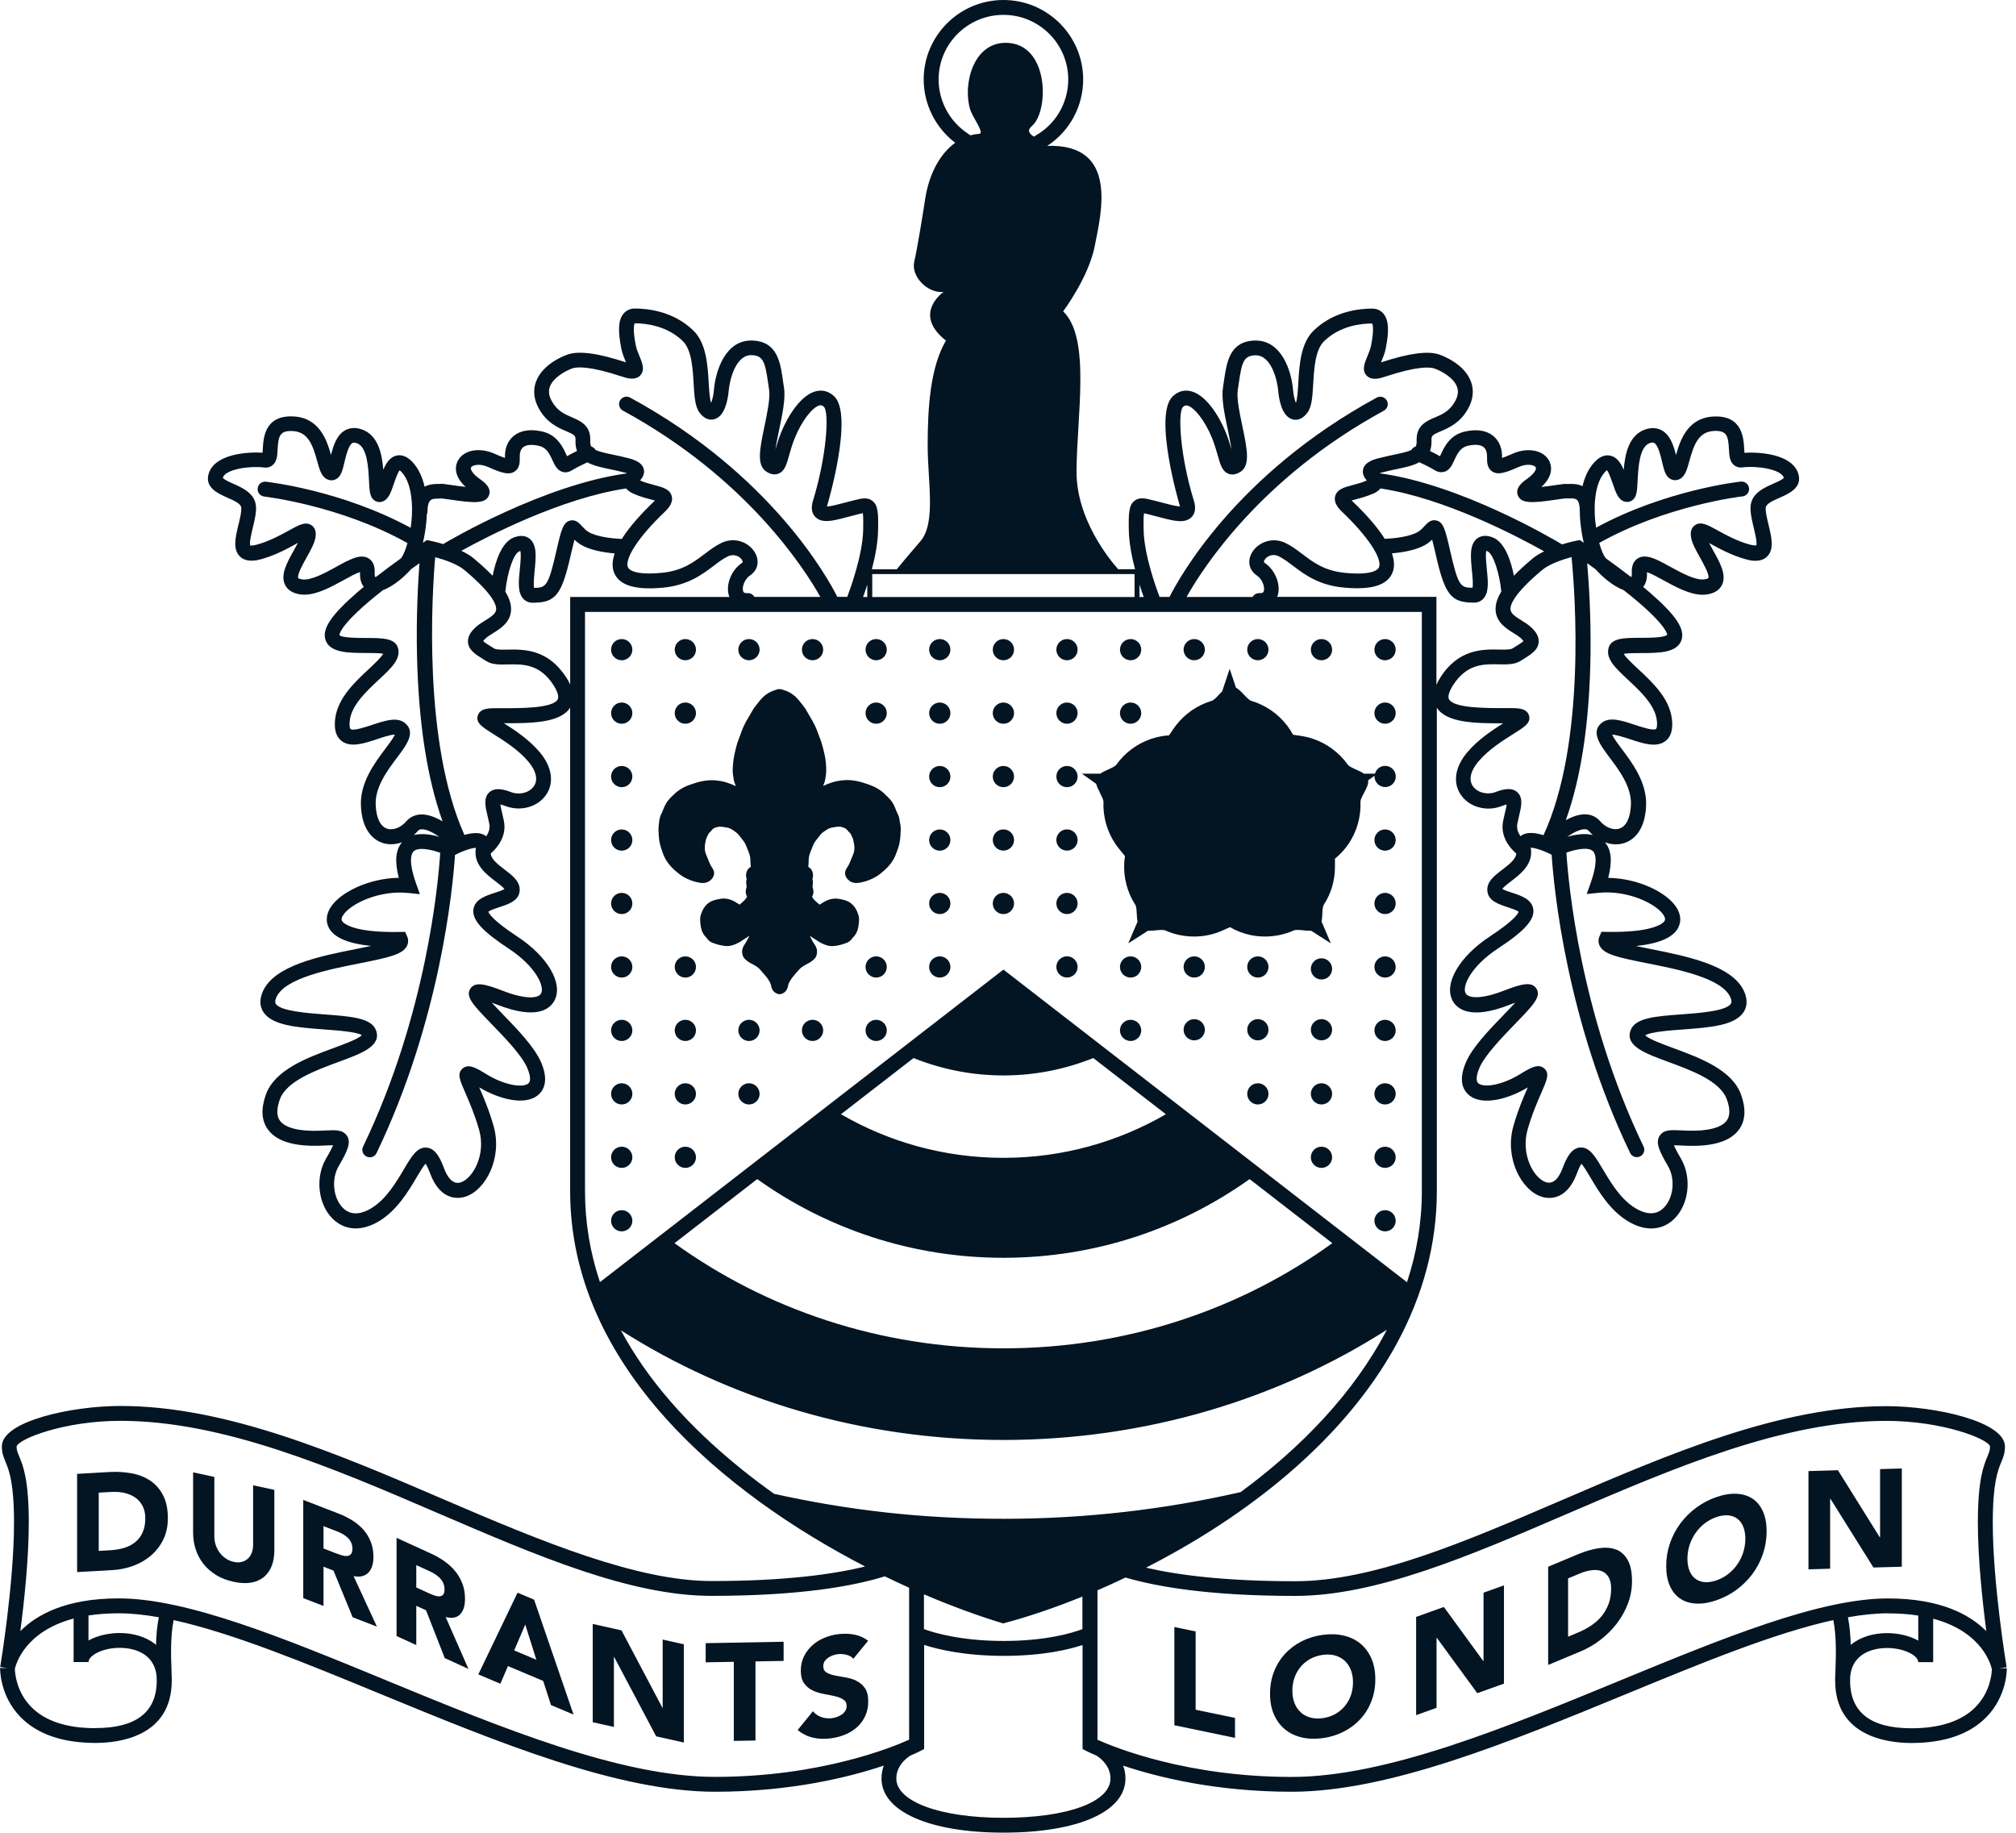 <svg width="110" height="100" viewBox="0 0 110 100" fill="none" xmlns="http://www.w3.org/2000/svg">
<g clip-path="url(#clip0_13304_8260)">
<path d="M33.923 34.868C33.603 34.868 33.343 35.128 33.343 35.447C33.343 35.766 33.603 36.025 33.923 36.025C34.243 36.025 34.504 35.766 34.504 35.447C34.504 35.128 34.243 34.868 33.923 34.868Z" fill="#031422"/>
<path d="M37.395 36.025C37.715 36.025 37.975 35.766 37.975 35.447C37.975 35.128 37.715 34.868 37.395 34.868C37.075 34.868 36.815 35.128 36.815 35.447C36.815 35.766 37.075 36.025 37.395 36.025Z" fill="#031422"/>
<path d="M40.867 36.025C41.187 36.025 41.447 35.766 41.447 35.447C41.447 35.128 41.187 34.868 40.867 34.868C40.547 34.868 40.286 35.128 40.286 35.447C40.286 35.766 40.547 36.025 40.867 36.025Z" fill="#031422"/>
<path d="M44.335 36.025C44.655 36.025 44.916 35.766 44.916 35.447C44.916 35.128 44.655 34.868 44.335 34.868C44.015 34.868 43.755 35.128 43.755 35.447C43.755 35.766 44.015 36.025 44.335 36.025Z" fill="#031422"/>
<path d="M47.807 36.025C48.127 36.025 48.387 35.766 48.387 35.447C48.387 35.128 48.127 34.868 47.807 34.868C47.487 34.868 47.227 35.128 47.227 35.447C47.227 35.766 47.487 36.025 47.807 36.025Z" fill="#031422"/>
<path d="M51.278 34.868C50.958 34.868 50.697 35.128 50.697 35.447C50.697 35.766 50.958 36.025 51.278 36.025C51.598 36.025 51.858 35.766 51.858 35.447C51.858 35.128 51.598 34.868 51.278 34.868Z" fill="#031422"/>
<path d="M54.749 36.025C55.069 36.025 55.33 35.766 55.33 35.447C55.33 35.128 55.069 34.868 54.749 34.868C54.429 34.868 54.169 35.128 54.169 35.447C54.169 35.766 54.429 36.025 54.749 36.025Z" fill="#031422"/>
<path d="M58.218 36.025C58.538 36.025 58.798 35.766 58.798 35.447C58.798 35.128 58.538 34.868 58.218 34.868C57.898 34.868 57.638 35.128 57.638 35.447C57.638 35.766 57.898 36.025 58.218 36.025Z" fill="#031422"/>
<path d="M61.69 36.025C62.01 36.025 62.27 35.766 62.27 35.447C62.27 35.128 62.01 34.868 61.69 34.868C61.37 34.868 61.109 35.128 61.109 35.447C61.109 35.766 61.37 36.025 61.69 36.025Z" fill="#031422"/>
<path d="M65.162 36.025C65.481 36.025 65.742 35.766 65.742 35.447C65.742 35.128 65.481 34.868 65.162 34.868C64.841 34.868 64.581 35.128 64.581 35.447C64.581 35.766 64.841 36.025 65.162 36.025Z" fill="#031422"/>
<path d="M68.633 36.025C68.953 36.025 69.213 35.766 69.213 35.447C69.213 35.128 68.953 34.868 68.633 34.868C68.313 34.868 68.053 35.128 68.053 35.447C68.053 35.766 68.313 36.025 68.633 36.025Z" fill="#031422"/>
<path d="M72.105 36.025C72.425 36.025 72.685 35.766 72.685 35.447C72.685 35.128 72.425 34.868 72.105 34.868C71.785 34.868 71.524 35.128 71.524 35.447C71.524 35.766 71.785 36.025 72.105 36.025Z" fill="#031422"/>
<path d="M75.574 36.025C75.894 36.025 76.154 35.766 76.154 35.447C76.154 35.128 75.894 34.868 75.574 34.868C75.254 34.868 74.993 35.128 74.993 35.447C74.993 35.766 75.254 36.025 75.574 36.025Z" fill="#031422"/>
<path d="M33.923 38.331C33.603 38.331 33.343 38.591 33.343 38.91C33.343 39.229 33.603 39.489 33.923 39.489C34.243 39.489 34.504 39.229 34.504 38.91C34.504 38.591 34.243 38.331 33.923 38.331Z" fill="#031422"/>
<path d="M37.395 39.489C37.715 39.489 37.975 39.229 37.975 38.91C37.975 38.591 37.715 38.331 37.395 38.331C37.075 38.331 36.815 38.591 36.815 38.91C36.815 39.229 37.075 39.489 37.395 39.489Z" fill="#031422"/>
<path d="M47.807 39.489C48.127 39.489 48.387 39.229 48.387 38.91C48.387 38.591 48.127 38.331 47.807 38.331C47.487 38.331 47.227 38.591 47.227 38.91C47.227 39.229 47.487 39.489 47.807 39.489Z" fill="#031422"/>
<path d="M51.278 38.331C50.958 38.331 50.697 38.591 50.697 38.91C50.697 39.229 50.958 39.489 51.278 39.489C51.598 39.489 51.858 39.229 51.858 38.91C51.858 38.591 51.598 38.331 51.278 38.331Z" fill="#031422"/>
<path d="M54.749 39.489C55.069 39.489 55.33 39.229 55.33 38.91C55.33 38.591 55.069 38.331 54.749 38.331C54.429 38.331 54.169 38.591 54.169 38.91C54.169 39.229 54.429 39.489 54.749 39.489Z" fill="#031422"/>
<path d="M58.218 39.489C58.538 39.489 58.798 39.229 58.798 38.91C58.798 38.591 58.538 38.331 58.218 38.331C57.898 38.331 57.638 38.591 57.638 38.91C57.638 39.229 57.898 39.489 58.218 39.489Z" fill="#031422"/>
<path d="M61.69 39.489C62.01 39.489 62.27 39.229 62.27 38.91C62.27 38.591 62.01 38.331 61.69 38.331C61.37 38.331 61.109 38.591 61.109 38.91C61.109 39.229 61.37 39.489 61.69 39.489Z" fill="#031422"/>
<path d="M75.574 39.489C75.894 39.489 76.154 39.229 76.154 38.91C76.154 38.591 75.894 38.331 75.574 38.331C75.254 38.331 74.993 38.591 74.993 38.91C74.993 39.229 75.254 39.489 75.574 39.489Z" fill="#031422"/>
<path d="M33.923 41.792C33.603 41.792 33.343 42.052 33.343 42.371C33.343 42.69 33.603 42.95 33.923 42.95C34.243 42.95 34.504 42.69 34.504 42.371C34.504 42.052 34.243 41.792 33.923 41.792Z" fill="#031422"/>
<path d="M51.278 41.792C50.958 41.792 50.697 42.052 50.697 42.371C50.697 42.69 50.958 42.95 51.278 42.95C51.598 42.95 51.858 42.69 51.858 42.371C51.858 42.052 51.598 41.792 51.278 41.792Z" fill="#031422"/>
<path d="M54.749 42.95C55.069 42.95 55.33 42.69 55.33 42.371C55.33 42.052 55.069 41.792 54.749 41.792C54.429 41.792 54.169 42.052 54.169 42.371C54.169 42.69 54.429 42.95 54.749 42.95Z" fill="#031422"/>
<path d="M58.218 42.95C58.538 42.95 58.798 42.69 58.798 42.371C58.798 42.052 58.538 41.792 58.218 41.792C57.898 41.792 57.638 42.052 57.638 42.371C57.638 42.69 57.898 42.95 58.218 42.95Z" fill="#031422"/>
<path d="M33.923 45.256C33.603 45.256 33.343 45.516 33.343 45.835C33.343 46.154 33.603 46.414 33.923 46.414C34.243 46.414 34.504 46.154 34.504 45.835C34.504 45.516 34.243 45.256 33.923 45.256Z" fill="#031422"/>
<path d="M51.278 45.256C50.958 45.256 50.697 45.516 50.697 45.835C50.697 46.154 50.958 46.414 51.278 46.414C51.598 46.414 51.858 46.154 51.858 45.835C51.858 45.516 51.598 45.256 51.278 45.256Z" fill="#031422"/>
<path d="M54.749 46.411C55.069 46.411 55.33 46.151 55.33 45.832C55.33 45.513 55.069 45.253 54.749 45.253C54.429 45.253 54.169 45.513 54.169 45.832C54.169 46.151 54.429 46.411 54.749 46.411Z" fill="#031422"/>
<path d="M55.33 49.295C55.33 48.976 55.069 48.717 54.749 48.717C54.429 48.717 54.169 48.976 54.169 49.295C54.169 49.614 54.429 49.874 54.749 49.874C55.069 49.874 55.33 49.614 55.33 49.295Z" fill="#031422"/>
<path d="M58.218 46.411C58.538 46.411 58.798 46.151 58.798 45.832C58.798 45.513 58.538 45.253 58.218 45.253C57.898 45.253 57.638 45.513 57.638 45.832C57.638 46.151 57.898 46.411 58.218 46.411Z" fill="#031422"/>
<path d="M75.574 45.256C75.254 45.256 74.993 45.516 74.993 45.835C74.993 46.154 75.254 46.414 75.574 46.414C75.894 46.414 76.154 46.154 76.154 45.835C76.154 45.516 75.894 45.256 75.574 45.256Z" fill="#031422"/>
<path d="M33.923 48.717C33.603 48.717 33.343 48.976 33.343 49.295C33.343 49.614 33.603 49.874 33.923 49.874C34.243 49.874 34.504 49.614 34.504 49.295C34.504 48.976 34.243 48.717 33.923 48.717Z" fill="#031422"/>
<path d="M51.278 48.717C50.958 48.717 50.697 48.976 50.697 49.295C50.697 49.614 50.958 49.874 51.278 49.874C51.598 49.874 51.858 49.614 51.858 49.295C51.858 48.976 51.598 48.717 51.278 48.717Z" fill="#031422"/>
<path d="M58.218 49.874C58.538 49.874 58.798 49.614 58.798 49.295C58.798 48.976 58.538 48.717 58.218 48.717C57.898 48.717 57.638 48.976 57.638 49.295C57.638 49.614 57.898 49.874 58.218 49.874Z" fill="#031422"/>
<path d="M51.278 52.181C50.958 52.181 50.697 52.44 50.697 52.759C50.697 53.078 50.958 53.338 51.278 53.338C51.598 53.338 51.858 53.078 51.858 52.759C51.858 52.44 51.598 52.181 51.278 52.181Z" fill="#031422"/>
<path d="M58.218 53.335C58.538 53.335 58.798 53.075 58.798 52.756C58.798 52.437 58.538 52.178 58.218 52.178C57.898 52.178 57.638 52.437 57.638 52.756C57.638 53.075 57.898 53.335 58.218 53.335Z" fill="#031422"/>
<path d="M75.574 48.717C75.254 48.717 74.993 48.976 74.993 49.295C74.993 49.614 75.254 49.874 75.574 49.874C75.894 49.874 76.154 49.614 76.154 49.295C76.154 48.976 75.894 48.717 75.574 48.717Z" fill="#031422"/>
<path d="M33.923 52.181C33.603 52.181 33.343 52.44 33.343 52.759C33.343 53.078 33.603 53.338 33.923 53.338C34.243 53.338 34.504 53.078 34.504 52.759C34.504 52.44 34.243 52.181 33.923 52.181Z" fill="#031422"/>
<path d="M37.395 52.181C37.075 52.181 36.815 52.44 36.815 52.759C36.815 53.078 37.075 53.338 37.395 53.338C37.715 53.338 37.975 53.078 37.975 52.759C37.975 52.44 37.715 52.181 37.395 52.181Z" fill="#031422"/>
<path d="M47.807 52.181C47.487 52.181 47.227 52.44 47.227 52.759C47.227 53.078 47.487 53.338 47.807 53.338C48.127 53.338 48.387 53.078 48.387 52.759C48.387 52.44 48.127 52.181 47.807 52.181Z" fill="#031422"/>
<path d="M61.69 52.181C61.37 52.181 61.109 52.44 61.109 52.759C61.109 53.078 61.37 53.338 61.69 53.338C62.01 53.338 62.27 53.078 62.27 52.759C62.27 52.44 62.01 52.181 61.69 52.181Z" fill="#031422"/>
<path d="M47.807 55.642C47.487 55.642 47.227 55.901 47.227 56.22C47.227 56.539 47.487 56.799 47.807 56.799C48.127 56.799 48.387 56.539 48.387 56.22C48.387 55.901 48.127 55.642 47.807 55.642Z" fill="#031422"/>
<path d="M61.69 55.642C61.37 55.642 61.109 55.901 61.109 56.22C61.109 56.539 61.37 56.799 61.69 56.799C62.01 56.799 62.27 56.539 62.27 56.22C62.27 55.901 62.01 55.642 61.69 55.642Z" fill="#031422"/>
<path d="M65.162 52.181C64.841 52.181 64.581 52.44 64.581 52.759C64.581 53.078 64.841 53.338 65.162 53.338C65.481 53.338 65.742 53.078 65.742 52.759C65.742 52.44 65.481 52.181 65.162 52.181Z" fill="#031422"/>
<path d="M68.633 52.181C68.313 52.181 68.053 52.44 68.053 52.759C68.053 53.078 68.313 53.338 68.633 53.338C68.953 53.338 69.213 53.078 69.213 52.759C69.213 52.44 68.953 52.181 68.633 52.181Z" fill="#031422"/>
<path d="M72.105 52.286C71.785 52.286 71.524 52.546 71.524 52.865C71.524 53.184 71.785 53.443 72.105 53.443C72.425 53.443 72.685 53.184 72.685 52.865C72.685 52.546 72.425 52.286 72.105 52.286Z" fill="#031422"/>
<path d="M75.574 52.181C75.254 52.181 74.993 52.44 74.993 52.759C74.993 53.078 75.254 53.338 75.574 53.338C75.894 53.338 76.154 53.078 76.154 52.759C76.154 52.44 75.894 52.181 75.574 52.181Z" fill="#031422"/>
<path d="M33.923 55.642C33.603 55.642 33.343 55.901 33.343 56.22C33.343 56.539 33.603 56.799 33.923 56.799C34.243 56.799 34.504 56.539 34.504 56.22C34.504 55.901 34.243 55.642 33.923 55.642Z" fill="#031422"/>
<path d="M37.395 55.642C37.075 55.642 36.815 55.901 36.815 56.22C36.815 56.539 37.075 56.799 37.395 56.799C37.715 56.799 37.975 56.539 37.975 56.22C37.975 55.901 37.715 55.642 37.395 55.642Z" fill="#031422"/>
<path d="M40.867 55.642C40.547 55.642 40.286 55.901 40.286 56.22C40.286 56.539 40.547 56.799 40.867 56.799C41.187 56.799 41.447 56.539 41.447 56.22C41.447 55.901 41.187 55.642 40.867 55.642Z" fill="#031422"/>
<path d="M44.335 55.642C44.015 55.642 43.755 55.901 43.755 56.22C43.755 56.539 44.015 56.799 44.335 56.799C44.655 56.799 44.916 56.539 44.916 56.22C44.916 55.901 44.655 55.642 44.335 55.642Z" fill="#031422"/>
<path d="M65.162 55.606C64.841 55.606 64.581 55.866 64.581 56.185C64.581 56.504 64.841 56.764 65.162 56.764C65.481 56.764 65.742 56.504 65.742 56.185C65.742 55.866 65.481 55.606 65.162 55.606Z" fill="#031422"/>
<path d="M68.633 55.606C68.313 55.606 68.053 55.866 68.053 56.185C68.053 56.504 68.313 56.764 68.633 56.764C68.953 56.764 69.213 56.504 69.213 56.185C69.213 55.866 68.953 55.606 68.633 55.606Z" fill="#031422"/>
<path d="M72.105 55.606C71.785 55.606 71.524 55.866 71.524 56.185C71.524 56.504 71.785 56.764 72.105 56.764C72.425 56.764 72.685 56.504 72.685 56.185C72.685 55.866 72.425 55.606 72.105 55.606Z" fill="#031422"/>
<path d="M75.574 55.642C75.254 55.642 74.993 55.901 74.993 56.22C74.993 56.539 75.254 56.799 75.574 56.799C75.894 56.799 76.154 56.539 76.154 56.22C76.154 55.901 75.894 55.642 75.574 55.642Z" fill="#031422"/>
<path d="M33.923 59.105C33.603 59.105 33.343 59.364 33.343 59.684C33.343 60.003 33.603 60.262 33.923 60.262C34.243 60.262 34.504 60.003 34.504 59.684C34.504 59.364 34.243 59.105 33.923 59.105Z" fill="#031422"/>
<path d="M37.395 59.105C37.075 59.105 36.815 59.364 36.815 59.684C36.815 60.003 37.075 60.262 37.395 60.262C37.715 60.262 37.975 60.003 37.975 59.684C37.975 59.364 37.715 59.105 37.395 59.105Z" fill="#031422"/>
<path d="M40.867 59.105C40.547 59.105 40.286 59.364 40.286 59.684C40.286 60.003 40.547 60.262 40.867 60.262C41.187 60.262 41.447 60.003 41.447 59.684C41.447 59.364 41.187 59.105 40.867 59.105Z" fill="#031422"/>
<path d="M68.633 59.105C68.313 59.105 68.053 59.364 68.053 59.684C68.053 60.003 68.313 60.262 68.633 60.262C68.953 60.262 69.213 60.003 69.213 59.684C69.213 59.364 68.953 59.105 68.633 59.105Z" fill="#031422"/>
<path d="M72.105 59.105C71.785 59.105 71.524 59.364 71.524 59.684C71.524 60.003 71.785 60.262 72.105 60.262C72.425 60.262 72.685 60.003 72.685 59.684C72.685 59.364 72.425 59.105 72.105 59.105Z" fill="#031422"/>
<path d="M75.574 59.105C75.254 59.105 74.993 59.364 74.993 59.684C74.993 60.003 75.254 60.262 75.574 60.262C75.894 60.262 76.154 60.003 76.154 59.684C76.154 59.364 75.894 59.105 75.574 59.105Z" fill="#031422"/>
<path d="M33.923 62.566C33.603 62.566 33.343 62.825 33.343 63.145C33.343 63.464 33.603 63.723 33.923 63.723C34.243 63.723 34.504 63.464 34.504 63.145C34.504 62.825 34.243 62.566 33.923 62.566Z" fill="#031422"/>
<path d="M37.395 62.566C37.075 62.566 36.815 62.825 36.815 63.145C36.815 63.464 37.075 63.723 37.395 63.723C37.715 63.723 37.975 63.464 37.975 63.145C37.975 62.825 37.715 62.566 37.395 62.566Z" fill="#031422"/>
<path d="M72.105 62.566C71.785 62.566 71.524 62.825 71.524 63.145C71.524 63.464 71.785 63.723 72.105 63.723C72.425 63.723 72.685 63.464 72.685 63.145C72.685 62.825 72.425 62.566 72.105 62.566Z" fill="#031422"/>
<path d="M75.574 62.566C75.254 62.566 74.993 62.825 74.993 63.145C74.993 63.464 75.254 63.723 75.574 63.723C75.894 63.723 76.154 63.464 76.154 63.145C76.154 62.825 75.894 62.566 75.574 62.566Z" fill="#031422"/>
<path d="M33.923 66.029C33.603 66.029 33.343 66.289 33.343 66.608C33.343 66.927 33.603 67.186 33.923 67.186C34.243 67.186 34.504 66.927 34.504 66.608C34.504 66.289 34.243 66.029 33.923 66.029Z" fill="#031422"/>
<path d="M75.574 66.029C75.254 66.029 74.993 66.289 74.993 66.608C74.993 66.927 75.254 67.186 75.574 67.186C75.894 67.186 76.154 66.927 76.154 66.608C76.154 66.289 75.894 66.029 75.574 66.029Z" fill="#031422"/>
<path d="M49.106 44.924C49.09 44.759 49.071 44.569 48.97 44.383C48.935 44.318 48.908 44.248 48.881 44.178C48.865 44.134 48.846 44.088 48.829 44.048C48.816 44.015 48.8 43.983 48.783 43.95L48.764 43.913C48.653 43.683 48.48 43.518 48.325 43.372L48.279 43.326C48.04 43.096 47.742 42.923 47.395 42.804L47.3 42.772C47.153 42.723 47.004 42.671 46.844 42.636C46.638 42.593 46.364 42.544 46.079 42.566C45.811 42.588 45.594 42.626 45.401 42.69C45.222 42.747 45.062 42.812 44.916 42.882C44.921 42.863 44.927 42.847 44.932 42.831C44.943 42.796 44.956 42.761 44.97 42.728C45.016 42.62 45.03 42.512 45.043 42.417C45.046 42.388 45.051 42.358 45.057 42.331C45.097 42.104 45.081 41.887 45.065 41.682V41.649C45.038 41.309 44.951 40.979 44.872 40.687C44.824 40.5 44.756 40.322 44.688 40.149L44.62 39.965C44.577 39.849 44.533 39.73 44.479 39.619C44.379 39.408 44.265 39.211 44.154 39.029C44.124 38.981 44.097 38.932 44.07 38.883C44.002 38.762 43.931 38.637 43.834 38.518C43.801 38.478 43.769 38.437 43.736 38.394C43.633 38.262 43.527 38.126 43.392 38.002C43.207 37.834 42.99 37.713 42.749 37.645C42.711 37.629 42.64 37.599 42.529 37.599C42.423 37.599 42.353 37.629 42.315 37.645C42.068 37.715 41.851 37.837 41.667 38.005C41.531 38.129 41.425 38.264 41.322 38.397C41.29 38.437 41.257 38.481 41.225 38.521C41.127 38.64 41.056 38.767 40.989 38.886C40.962 38.935 40.932 38.986 40.904 39.035C40.793 39.216 40.677 39.411 40.579 39.624C40.525 39.738 40.481 39.854 40.441 39.97L40.373 40.154C40.305 40.325 40.237 40.503 40.188 40.692C40.113 40.984 40.026 41.314 39.999 41.655V41.69C39.98 41.898 39.963 42.112 40.004 42.339C40.01 42.369 40.012 42.396 40.018 42.425C40.031 42.52 40.045 42.628 40.091 42.736C40.104 42.769 40.118 42.804 40.129 42.839C40.134 42.855 40.14 42.871 40.145 42.891C39.999 42.82 39.836 42.758 39.66 42.699C39.467 42.634 39.25 42.596 38.982 42.574C38.697 42.553 38.423 42.601 38.217 42.644C38.057 42.68 37.905 42.731 37.761 42.78L37.666 42.812C37.319 42.928 37.021 43.104 36.782 43.334L36.736 43.38C36.581 43.526 36.408 43.691 36.297 43.923L36.278 43.961C36.261 43.994 36.245 44.026 36.231 44.059C36.212 44.102 36.196 44.145 36.18 44.188C36.153 44.259 36.126 44.329 36.09 44.394C35.99 44.58 35.971 44.767 35.955 44.934C35.952 44.975 35.947 45.016 35.941 45.056C35.922 45.205 35.931 45.346 35.939 45.481V45.527C35.955 45.765 35.982 45.959 36.031 46.135C36.055 46.227 36.088 46.316 36.118 46.403C36.134 46.443 36.147 46.486 36.161 46.53C36.226 46.722 36.316 46.9 36.429 47.057C36.546 47.219 36.687 47.371 36.844 47.508C36.986 47.63 37.14 47.757 37.316 47.857C37.555 47.99 37.805 48.087 38.065 48.141C38.252 48.182 38.569 48.247 38.822 47.974C39.041 47.736 38.96 47.514 38.892 47.403L38.846 47.327C38.803 47.26 38.765 47.198 38.737 47.135C38.689 47.03 38.648 46.922 38.605 46.814C38.575 46.735 38.542 46.657 38.51 46.581C38.458 46.457 38.453 46.316 38.456 46.184C38.456 46.119 38.472 46.046 38.488 45.967C38.496 45.927 38.507 45.884 38.512 45.843C38.526 45.759 38.569 45.675 38.618 45.578C38.635 45.546 38.651 45.513 38.667 45.478C38.672 45.467 38.702 45.44 38.721 45.421C38.759 45.386 38.805 45.343 38.843 45.286C38.898 45.208 38.982 45.164 39.153 45.121C39.304 45.083 39.483 45.121 39.673 45.156L39.706 45.162C39.847 45.189 39.972 45.278 40.115 45.378L40.145 45.4C40.248 45.473 40.335 45.583 40.427 45.702L40.471 45.759C40.549 45.859 40.628 45.962 40.679 46.067C40.717 46.151 40.75 46.235 40.782 46.319C40.804 46.373 40.823 46.424 40.845 46.478C40.913 46.643 40.945 46.792 40.945 46.949C40.945 47.06 40.953 47.176 40.967 47.298C40.953 47.303 40.94 47.311 40.926 47.319C40.818 47.387 40.745 47.506 40.717 47.655C40.698 47.757 40.706 47.863 40.742 47.96C40.701 48.082 40.715 48.198 40.725 48.276L40.731 48.325C40.731 48.344 40.736 48.363 40.742 48.39C40.704 48.501 40.647 48.679 40.742 48.879C40.747 48.89 40.755 48.906 40.761 48.92C40.728 48.996 40.677 49.066 40.606 49.136C40.525 49.212 40.441 49.285 40.357 49.358C40.319 49.336 40.281 49.315 40.245 49.29C39.901 49.052 39.57 48.977 39.228 49.055L39.161 49.069C39.017 49.101 38.851 49.136 38.694 49.244C38.426 49.428 38.309 49.699 38.239 49.915C38.184 50.077 38.203 50.234 38.214 50.358L38.219 50.415C38.239 50.618 38.29 50.913 38.534 51.151C38.55 51.167 38.564 51.186 38.578 51.205C38.629 51.272 38.71 51.375 38.849 51.429C39.114 51.535 39.345 51.591 39.581 51.616C39.86 51.643 40.086 51.537 40.264 51.453C40.351 51.413 40.425 51.361 40.49 51.316C40.525 51.291 40.56 51.267 40.598 51.245C40.685 51.194 40.788 51.129 40.891 51.05C40.872 51.088 40.853 51.126 40.837 51.164C40.772 51.302 40.696 51.437 40.601 51.572C40.444 51.805 40.46 52.132 40.639 52.319C40.769 52.454 40.923 52.538 41.062 52.608L41.113 52.635C41.268 52.719 41.376 52.797 41.458 52.886C41.574 53.014 41.688 53.146 41.8 53.281C41.911 53.419 41.992 53.546 42.049 53.681C42.057 53.7 42.063 53.733 42.071 53.765C42.09 53.857 42.117 53.998 42.239 54.114C42.261 54.136 42.38 54.244 42.537 54.244C42.694 54.244 42.814 54.136 42.836 54.114C42.958 53.995 42.985 53.857 43.004 53.765C43.009 53.733 43.017 53.7 43.025 53.681C43.085 53.546 43.164 53.419 43.275 53.281C43.383 53.146 43.5 53.014 43.617 52.886C43.698 52.8 43.806 52.719 43.961 52.638L44.013 52.611C44.148 52.538 44.303 52.456 44.436 52.321C44.615 52.135 44.631 51.805 44.474 51.575C44.379 51.437 44.303 51.305 44.238 51.167C44.219 51.129 44.203 51.091 44.184 51.053C44.284 51.132 44.387 51.197 44.476 51.248C44.514 51.27 44.55 51.294 44.585 51.318C44.65 51.364 44.723 51.413 44.81 51.456C44.989 51.54 45.211 51.645 45.493 51.618C45.729 51.597 45.963 51.537 46.226 51.432C46.364 51.378 46.443 51.275 46.497 51.207C46.511 51.188 46.524 51.169 46.54 51.153C46.784 50.918 46.836 50.621 46.855 50.418L46.86 50.361C46.874 50.237 46.89 50.08 46.836 49.918C46.766 49.701 46.649 49.431 46.38 49.247C46.223 49.139 46.058 49.104 45.914 49.071L45.846 49.058C45.504 48.979 45.171 49.058 44.829 49.293C44.794 49.317 44.756 49.339 44.718 49.361C44.634 49.288 44.55 49.215 44.468 49.139C44.395 49.071 44.343 48.998 44.311 48.923C44.316 48.909 44.325 48.893 44.333 48.879C44.425 48.69 44.376 48.517 44.333 48.39C44.338 48.368 44.341 48.347 44.341 48.325L44.346 48.276C44.354 48.198 44.371 48.084 44.33 47.963C44.362 47.868 44.371 47.76 44.352 47.655C44.325 47.508 44.251 47.39 44.143 47.319C44.129 47.311 44.116 47.303 44.102 47.298C44.116 47.179 44.124 47.062 44.124 46.949C44.124 46.792 44.156 46.643 44.224 46.478C44.246 46.424 44.265 46.373 44.287 46.319C44.319 46.235 44.352 46.148 44.39 46.067C44.438 45.959 44.52 45.856 44.596 45.759L44.639 45.702C44.731 45.583 44.815 45.473 44.921 45.4L44.951 45.378C45.095 45.278 45.219 45.189 45.361 45.162L45.396 45.156C45.586 45.118 45.765 45.083 45.917 45.121C46.087 45.164 46.169 45.208 46.226 45.286C46.266 45.343 46.312 45.386 46.35 45.421C46.37 45.44 46.399 45.467 46.405 45.478C46.421 45.51 46.437 45.546 46.454 45.578C46.502 45.675 46.546 45.759 46.559 45.843C46.568 45.884 46.576 45.927 46.584 45.967C46.6 46.046 46.616 46.119 46.619 46.184C46.622 46.316 46.619 46.457 46.565 46.581C46.532 46.66 46.5 46.738 46.47 46.816C46.426 46.925 46.386 47.03 46.337 47.135C46.31 47.195 46.269 47.26 46.228 47.327L46.182 47.403C46.114 47.514 46.033 47.736 46.253 47.974C46.505 48.247 46.82 48.182 47.012 48.141C47.267 48.087 47.519 47.992 47.755 47.86C47.934 47.76 48.089 47.633 48.227 47.511C48.387 47.373 48.526 47.222 48.642 47.06C48.756 46.903 48.846 46.724 48.911 46.532C48.924 46.489 48.941 46.449 48.957 46.405C48.989 46.316 49.022 46.23 49.046 46.138C49.093 45.962 49.122 45.767 49.136 45.529V45.483C49.147 45.348 49.155 45.208 49.136 45.059C49.13 45.018 49.128 44.978 49.122 44.937" fill="#031422"/>
<path d="M60.022 43.277C60.112 43.447 60.215 43.642 60.209 43.761C60.177 44.564 60.407 45.372 60.858 46.043C60.925 46.143 60.996 46.238 61.072 46.33L61.384 46.711C61.365 46.827 61.351 46.946 61.343 47.065C61.294 47.871 61.506 48.687 61.942 49.361C62.007 49.461 62.016 49.68 62.026 49.874C62.035 50.036 62.045 50.172 62.067 50.291L61.563 51.472L62.634 50.785C62.759 50.791 62.9 50.777 63.062 50.761C63.271 50.739 63.491 50.726 63.583 50.767C64.074 50.988 64.614 51.099 65.153 51.099C65.422 51.099 65.691 51.072 65.954 51.015C66.219 50.959 66.483 50.872 66.732 50.758L67.112 50.588C67.453 50.785 67.825 50.931 68.221 51.015C68.484 51.072 68.752 51.099 69.021 51.099C69.561 51.099 70.1 50.986 70.591 50.767C70.7 50.718 70.919 50.742 71.115 50.761C71.28 50.78 71.421 50.791 71.543 50.785L72.617 51.472L72.11 50.285C72.132 50.166 72.143 50.031 72.151 49.872C72.159 49.677 72.17 49.458 72.235 49.358C72.628 48.752 72.837 48.047 72.84 47.316V46.851C73.124 46.619 73.374 46.349 73.583 46.04C74.036 45.37 74.266 44.559 74.231 43.758C74.226 43.639 74.329 43.445 74.421 43.274C74.573 42.988 74.676 42.774 74.651 42.574L75.004 42.323C75.004 42.336 74.999 42.352 74.999 42.366C74.999 42.685 75.259 42.944 75.579 42.944C75.899 42.944 76.159 42.685 76.159 42.366C76.159 42.047 75.899 41.787 75.579 41.787C75.311 41.787 75.088 41.968 75.023 42.214H74.418C74.307 42.133 74.16 42.06 73.979 41.982C73.802 41.904 73.602 41.812 73.534 41.714C73.067 41.057 72.387 40.557 71.619 40.303C71.413 40.235 71.196 40.184 70.979 40.151L70.553 40.089C70.461 39.916 70.353 39.751 70.233 39.592C69.745 38.948 69.048 38.47 68.275 38.24C68.161 38.207 68.009 38.045 67.876 37.904C67.711 37.729 67.576 37.594 67.437 37.518L67.095 36.493L66.686 37.723C66.629 37.778 66.572 37.837 66.51 37.904C66.377 38.045 66.228 38.205 66.114 38.24C65.341 38.467 64.644 38.948 64.153 39.592C64.112 39.646 64.074 39.7 64.036 39.754L63.787 40.122C63.467 40.143 63.147 40.203 62.835 40.306C62.064 40.56 61.384 41.06 60.917 41.717C60.849 41.814 60.649 41.904 60.472 41.982C60.293 42.063 60.144 42.133 60.033 42.214H59.032L59.813 42.769C59.846 42.915 59.925 43.074 60.03 43.272" fill="#031422"/>
<path d="M65.238 89.015L64.077 88.774V94.133L67.386 94.822V93.733L65.238 93.287V89.015Z" fill="#031422"/>
<path d="M73.708 92.505C73.629 92.724 73.518 92.921 73.374 93.094C73.228 93.267 73.054 93.411 72.851 93.524C72.647 93.638 72.419 93.711 72.17 93.746C71.921 93.781 71.693 93.768 71.489 93.711C71.286 93.654 71.112 93.557 70.966 93.421C70.819 93.286 70.708 93.121 70.632 92.921C70.554 92.724 70.516 92.497 70.516 92.245C70.516 91.994 70.554 91.764 70.632 91.54C70.711 91.318 70.822 91.118 70.966 90.945C71.112 90.772 71.286 90.629 71.489 90.515C71.693 90.401 71.921 90.328 72.17 90.293C72.419 90.258 72.647 90.272 72.851 90.328C73.054 90.385 73.228 90.483 73.374 90.615C73.521 90.75 73.632 90.918 73.708 91.118C73.786 91.318 73.824 91.545 73.824 91.791C73.824 92.037 73.786 92.281 73.708 92.499M74.231 89.68C73.976 89.471 73.672 89.323 73.32 89.242C72.97 89.158 72.585 89.144 72.17 89.201C71.752 89.258 71.37 89.377 71.02 89.555C70.67 89.734 70.366 89.963 70.109 90.245C69.854 90.523 69.653 90.847 69.512 91.215C69.368 91.583 69.298 91.98 69.298 92.41C69.298 92.84 69.368 93.219 69.512 93.546C69.656 93.876 69.854 94.143 70.109 94.354C70.364 94.565 70.668 94.711 71.02 94.795C71.37 94.879 71.755 94.89 72.17 94.836C72.588 94.779 72.97 94.66 73.32 94.481C73.67 94.303 73.974 94.073 74.231 93.792C74.486 93.513 74.687 93.189 74.828 92.821C74.972 92.454 75.042 92.056 75.042 91.626C75.042 91.196 74.972 90.818 74.828 90.491C74.684 90.161 74.486 89.893 74.231 89.682" fill="#031422"/>
<path d="M80.946 90.626L80.933 90.631L78.782 87.679L77.269 88.222V93.581L78.383 93.181V89.366L78.397 89.361L80.605 92.383L82.061 91.862V86.5L80.946 86.9V90.626Z" fill="#031422"/>
<path d="M87.771 87.511C87.678 87.76 87.554 87.979 87.396 88.173C87.236 88.368 87.049 88.538 86.832 88.684C86.615 88.83 86.379 88.957 86.127 89.063L85.56 89.301V86.121L86.206 85.851C86.433 85.756 86.653 85.697 86.862 85.672C87.071 85.648 87.25 85.667 87.404 85.729C87.559 85.791 87.681 85.899 87.773 86.056C87.865 86.213 87.909 86.421 87.909 86.683C87.909 86.986 87.863 87.262 87.773 87.508M88.177 84.547C87.912 84.445 87.6 84.421 87.242 84.472C86.884 84.526 86.507 84.634 86.111 84.799L84.473 85.483V90.842L86.26 90.096C86.629 89.942 86.981 89.736 87.318 89.479C87.654 89.222 87.95 88.928 88.207 88.598C88.465 88.265 88.668 87.903 88.82 87.508C88.972 87.113 89.048 86.7 89.048 86.267C89.048 85.778 88.969 85.394 88.812 85.115C88.655 84.837 88.446 84.648 88.177 84.542" fill="#031422"/>
<path d="M95.121 84.691C95.047 84.926 94.939 85.145 94.801 85.345C94.662 85.548 94.497 85.724 94.302 85.878C94.109 86.029 93.892 86.148 93.651 86.229C93.412 86.31 93.195 86.343 93.002 86.324C92.81 86.305 92.642 86.243 92.503 86.137C92.365 86.032 92.259 85.886 92.183 85.702C92.11 85.518 92.072 85.299 92.072 85.048C92.072 84.796 92.11 84.558 92.183 84.32C92.257 84.082 92.365 83.864 92.503 83.661C92.642 83.458 92.807 83.282 93.002 83.128C93.195 82.977 93.412 82.858 93.651 82.777C93.889 82.693 94.106 82.663 94.302 82.682C94.494 82.701 94.662 82.763 94.801 82.868C94.939 82.974 95.045 83.12 95.121 83.306C95.194 83.493 95.232 83.709 95.232 83.958C95.232 84.207 95.194 84.453 95.121 84.688M95.62 81.768C95.376 81.609 95.085 81.519 94.752 81.503C94.415 81.487 94.049 81.546 93.653 81.684C93.257 81.822 92.891 82.011 92.555 82.26C92.221 82.506 91.931 82.796 91.687 83.123C91.443 83.453 91.253 83.812 91.118 84.207C90.982 84.602 90.914 85.015 90.914 85.442C90.914 85.87 90.982 86.237 91.118 86.538C91.253 86.838 91.443 87.07 91.687 87.23C91.931 87.392 92.221 87.478 92.555 87.495C92.891 87.511 93.255 87.451 93.653 87.314C94.049 87.178 94.418 86.986 94.752 86.74C95.085 86.494 95.376 86.205 95.62 85.878C95.864 85.548 96.054 85.186 96.189 84.791C96.325 84.396 96.393 83.983 96.393 83.555C96.393 83.128 96.325 82.76 96.189 82.46C96.054 82.16 95.864 81.928 95.62 81.768Z" fill="#031422"/>
<path d="M103.769 80.122L102.584 80.157V83.88H102.568L100.284 80.219L98.676 80.265V85.626L99.858 85.591V81.776H99.875L102.221 85.526L103.769 85.483V80.122Z" fill="#031422"/>
<path d="M107.794 93.138C107.038 93.906 105.858 94.298 104.288 94.298C102.072 94.298 100.949 93.427 100.949 91.707C100.949 91.64 100.949 91.561 100.952 91.478C100.998 90.983 101.199 90.599 101.551 90.331C101.904 90.064 102.405 89.918 102.964 89.918C103.908 89.918 104.667 90.339 104.667 90.691H105.481V88.32C108.245 89.055 108.657 90.945 108.684 91.088C108.676 91.321 108.592 92.329 107.794 93.138ZM103.016 88.028C103.629 88.028 104.176 88.071 104.667 88.149V89.515C104.195 89.25 103.574 89.106 102.964 89.106C102.229 89.106 101.551 89.312 101.06 89.685C101.033 89.707 101.009 89.728 100.982 89.75C100.971 89.252 100.927 88.733 100.83 88.241C101.611 88.103 102.343 88.025 103.016 88.025M88.427 91.68C82.132 94.273 75.623 96.953 70.478 96.953C64.777 96.953 60.834 95.352 59.882 94.925V86.77C60.384 86.554 60.896 86.319 61.414 86.073C63.112 86.573 65.979 87.076 70.668 87.076C75.1 87.076 80.166 84.897 85.528 82.59C91.318 80.1 97.304 77.526 102.921 77.526C105.985 77.526 108.478 78.507 108.584 78.918C108.584 79.121 108.532 79.243 108.443 79.465C108.234 79.968 107.919 80.73 107.919 83.08C107.919 85.026 108.169 87.357 108.38 89.001C107.483 88.093 105.874 87.214 103.013 87.214C99.273 87.214 94.003 89.385 88.424 91.68M60.59 97.042C60.59 98.324 58.241 99.183 54.748 99.183C51.255 99.183 48.906 98.283 48.906 97.042C48.906 96.239 49.644 95.806 49.673 95.79C49.988 95.652 50.17 95.563 50.202 95.544L50.425 95.431V89.75C51.176 89.993 52.63 90.347 54.772 90.347C56.915 90.347 58.325 89.999 59.068 89.755V95.431L59.291 95.544C59.323 95.56 59.505 95.652 59.822 95.787C59.855 95.806 60.592 96.239 60.592 97.039M21.066 91.678C15.487 89.379 10.217 87.211 6.477 87.211C3.616 87.211 2.007 88.09 1.11 88.998C1.324 87.354 1.571 85.024 1.571 83.077C1.571 80.727 1.256 79.965 1.047 79.462C0.955 79.24 0.906 79.119 0.904 78.924C1.012 78.507 3.505 77.523 6.569 77.523C12.186 77.523 18.172 80.097 23.959 82.588C29.321 84.894 34.388 87.073 38.819 87.073C43.701 87.073 46.609 86.53 48.277 86.008C48.724 86.227 49.169 86.432 49.605 86.63V94.922C48.656 95.35 44.721 96.95 39.009 96.95C33.864 96.95 27.355 94.271 21.06 91.678M8.511 89.745C8.484 89.723 8.462 89.698 8.435 89.68C7.942 89.306 7.266 89.101 6.531 89.101C5.921 89.101 5.3 89.244 4.828 89.509V88.144C5.316 88.068 5.861 88.025 6.474 88.025C7.15 88.025 7.885 88.101 8.666 88.241C8.565 88.731 8.525 89.25 8.514 89.747M5.208 94.292C3.637 94.292 2.458 93.903 1.701 93.132C0.874 92.291 0.814 91.237 0.811 91.061C0.868 90.799 1.351 89.02 4.017 88.311V90.683H4.831C4.831 90.331 5.59 89.909 6.534 89.909C7.093 89.909 7.594 90.055 7.947 90.323C8.3 90.591 8.5 90.975 8.546 91.467C8.546 91.551 8.552 91.629 8.552 91.697C8.552 93.416 7.429 94.287 5.213 94.287M40.452 80.154C37.496 77.772 35.302 75.241 33.878 72.584C39.788 76.35 46.98 78.567 54.751 78.567C62.521 78.567 69.754 76.339 75.672 72.554C73.871 76.023 70.969 79.002 67.695 81.411C63.584 82.355 59.245 82.869 54.751 82.869C50.256 82.869 46.221 82.39 42.237 81.506C41.64 81.079 41.043 80.63 40.452 80.157M45.887 60.795L49.847 57.729C51.363 58.337 53.017 58.678 54.751 58.678C56.483 58.678 58.138 58.337 59.654 57.729L63.614 60.795C61.007 62.306 57.981 63.174 54.751 63.174C51.52 63.174 48.493 62.306 45.887 60.795ZM54.751 68.628C59.763 68.628 64.397 67.035 68.184 64.334L72.697 67.83C67.717 71.426 61.498 73.568 54.751 73.568C48.003 73.568 41.784 71.426 36.804 67.83L41.317 64.334C45.103 67.035 49.738 68.628 54.751 68.628ZM31.92 64.989V33.386H77.581V64.989C77.581 66.727 77.291 68.385 76.77 69.961L54.751 52.903L32.736 69.955C32.194 68.341 31.92 66.684 31.92 64.989ZM30.892 36.958C29.896 35.404 28.567 35.428 27.689 35.444C27.39 35.45 27.081 35.455 26.967 35.385L26.824 35.295C26.661 35.195 26.441 35.06 26.363 34.979C26.384 34.947 26.433 34.884 26.539 34.795C26.623 34.722 26.75 34.644 26.883 34.56C27.287 34.311 27.838 33.971 27.884 33.316C27.906 33 27.805 32.657 27.569 32.278C27.572 32.264 27.578 32.251 27.578 32.237C27.67 31.315 28.006 30.201 28.34 30.08C28.361 30.072 28.378 30.066 28.394 30.064C28.443 30.256 28.394 30.748 28.364 31.05C28.296 31.735 28.237 32.324 28.549 32.665C28.681 32.811 28.86 32.886 29.064 32.886C30.317 32.886 30.645 32.473 31.144 30.277C31.185 30.099 31.269 29.734 31.345 29.45C31.437 29.539 31.551 29.631 31.686 29.715C32.202 30.028 32.988 30.15 33.539 30.196C33.403 30.596 33.379 30.972 33.528 31.297C33.832 31.956 34.705 32.205 36.197 32.062C37.545 31.929 38.318 31.342 38.941 30.872C39.207 30.669 39.462 30.477 39.72 30.356C40.07 30.188 40.387 30.377 40.49 30.558C40.555 30.672 40.514 30.699 40.471 30.726C39.901 31.105 39.584 31.918 39.774 32.505C39.782 32.529 39.793 32.548 39.801 32.573H31.111V37.353C31.055 37.223 30.984 37.093 30.897 36.956M30.431 38.161C30.162 38.651 28.372 38.643 27.412 38.64H27.098C26.691 38.64 26.186 38.64 26.07 39.046C25.953 39.443 26.297 39.659 26.921 40.051C27.496 40.414 28.285 40.906 28.833 41.56C29.265 42.071 29.37 42.563 29.123 42.909C28.874 43.258 28.342 43.391 27.881 43.218C27.502 43.074 27.024 42.944 26.707 43.223C26.363 43.526 26.482 44.015 26.607 44.534C26.639 44.667 26.672 44.807 26.699 44.948C26.75 45.213 26.653 45.451 26.528 45.632C26.514 45.621 26.498 45.608 26.485 45.597C26.192 45.391 25.755 45.435 25.34 45.556C23.064 40.492 23.574 32.402 23.745 30.401C24.25 30.537 24.958 30.78 25.34 31.102C26.891 32.4 27.092 33.008 27.073 33.254C27.057 33.478 26.818 33.643 26.455 33.868C26.297 33.965 26.137 34.065 26.002 34.181C25.785 34.371 25.503 34.663 25.535 35.047C25.57 35.477 25.953 35.712 26.395 35.985L26.536 36.071C26.856 36.272 27.249 36.263 27.705 36.252C28.527 36.236 29.457 36.217 30.206 37.391C30.428 37.74 30.507 38.013 30.425 38.161M27.526 48.506C27.42 48.577 27.157 48.663 26.989 48.717C26.506 48.874 25.904 49.069 25.831 49.62C25.755 50.188 26.314 50.81 27.762 51.761C29.218 52.719 29.728 53.811 29.525 54.203C29.381 54.479 28.684 54.544 27.45 54.065C26.447 53.676 25.923 53.557 25.668 53.938C25.375 54.379 25.828 54.847 26.821 55.871C27.553 56.628 28.467 57.572 28.765 58.261C28.852 58.462 29.031 58.94 28.831 59.113C28.535 59.367 27.542 59.224 26.536 58.608C26.018 58.288 25.568 58.013 25.24 58.299C24.928 58.57 25.082 58.924 25.392 59.632C25.611 60.135 25.91 60.822 26.145 61.657C26.525 63.001 25.806 64.296 25.139 64.513C24.678 64.659 24.391 64.177 24.228 63.745C24.019 63.185 23.759 62.66 23.282 62.617C22.758 62.571 22.454 63.093 22.029 63.812C21.6 64.534 21.068 65.432 20.266 65.921C19.834 66.184 19.213 66.397 18.72 65.916C18.174 65.383 18.066 64.334 18.481 63.623C18.975 62.779 19.159 62.342 18.942 61.987C18.782 61.725 18.511 61.668 18.147 61.668C18.023 61.668 17.887 61.676 17.738 61.682C17.643 61.687 17.543 61.69 17.434 61.695C16.33 61.736 15.563 61.541 15.275 61.149C15.085 60.89 15.085 60.5 15.27 59.984C15.631 58.986 17.212 58.405 18.481 57.937C19.739 57.475 20.827 57.075 20.518 56.22C20.271 55.539 19.159 55.458 17.749 55.352C16.767 55.279 15.281 55.168 15.042 54.763C14.996 54.684 15.012 54.563 15.085 54.4C15.563 53.368 17.914 52.9 19.631 52.559C21.196 52.248 21.961 52.078 22.199 51.624C22.286 51.459 22.292 51.269 22.216 51.094L22.107 50.845L21.836 50.85C19.099 50.902 18.698 50.312 18.66 50.245C18.644 50.215 18.595 50.126 18.728 49.923C19.135 49.312 20.678 48.56 22.273 48.722L22.91 48.787L22.696 48.184C22.248 46.916 22.465 46.543 22.579 46.44C22.831 46.216 23.488 46.338 24.019 46.53C23.916 48.171 23.276 55.36 19.81 62.563C19.712 62.766 19.799 63.007 20.003 63.104C20.059 63.131 20.119 63.145 20.179 63.145C20.331 63.145 20.477 63.061 20.545 62.915C24.022 55.685 24.705 48.468 24.827 46.646C25.259 46.422 25.763 46.254 25.966 46.262C25.966 46.273 25.966 46.286 25.961 46.3C25.828 47.165 26.528 47.7 27.041 48.09C27.201 48.211 27.458 48.409 27.523 48.506M22.788 45.348C22.845 45.281 22.91 45.251 23.005 45.248C23.268 45.24 23.626 45.421 23.97 45.659C23.55 45.537 23.029 45.451 22.579 45.562C22.652 45.497 22.723 45.426 22.791 45.348M21.117 45.213C20.748 45.086 20.529 44.626 20.499 43.92C20.458 42.944 21.128 42.052 21.668 41.333C22.18 40.652 22.709 39.949 22.096 39.451C21.662 39.1 21.006 39.319 20.312 39.548C19.973 39.662 19.267 39.897 19.127 39.778C19.102 39.759 19.045 39.635 19.086 39.305C19.186 38.467 20.003 37.707 20.659 37.096C21.34 36.463 21.877 35.963 21.719 35.368C21.573 34.814 20.865 34.811 19.97 34.809C19.541 34.809 18.652 34.806 18.522 34.655C18.522 34.638 18.478 34.246 20.054 32.886C20.304 32.67 20.596 32.435 20.9 32.197C21.511 31.975 22.131 31.396 22.424 31.061C22.593 30.94 22.747 30.829 22.888 30.729C22.81 31.762 22.706 33.608 22.753 35.758C22.834 39.421 23.303 42.458 24.149 44.816C23.772 44.594 23.357 44.426 22.972 44.437C22.65 44.448 22.37 44.58 22.164 44.818C21.869 45.162 21.434 45.324 21.109 45.21M20.461 31.475C20.45 31.442 20.439 31.375 20.445 31.253C20.461 30.877 20.35 30.612 20.114 30.466C19.674 30.196 19.091 30.518 18.354 30.923C17.73 31.267 16.951 31.694 16.466 31.61C16.319 31.586 16.273 31.545 16.271 31.54C16.192 31.375 16.555 30.726 16.732 30.412C16.957 30.012 17.168 29.631 17.217 29.301C17.271 28.933 17.13 28.75 17 28.66C16.905 28.593 16.805 28.566 16.699 28.566C16.45 28.566 16.157 28.728 15.753 28.95C15.308 29.196 14.695 29.531 14.02 29.715C13.789 29.777 13.686 29.769 13.651 29.761C13.596 29.607 13.724 29.087 13.792 28.801C13.889 28.401 13.99 27.987 13.968 27.638C13.922 26.919 13.225 26.613 12.718 26.389C12.522 26.303 12.197 26.159 12.159 26.062C12.316 25.578 13.708 25.41 14.405 25.508C14.627 25.537 14.782 25.456 14.871 25.383C15.113 25.183 15.129 24.861 15.148 24.518C15.186 23.791 15.27 23.493 15.94 23.518C16.797 23.545 17.057 24.245 17.307 25.159C17.442 25.651 17.548 26.04 17.901 26.173C18.044 26.227 18.199 26.219 18.332 26.146C18.611 25.997 18.69 25.667 18.798 25.207C18.88 24.864 19.015 24.288 19.23 24.172C19.248 24.161 19.311 24.126 19.468 24.18C20.041 24.375 20.1 25.529 20.133 26.219C20.163 26.811 20.179 27.138 20.442 27.314C20.569 27.398 20.724 27.416 20.87 27.365C21.199 27.249 21.329 26.87 21.491 26.392C21.559 26.189 21.698 25.791 21.806 25.659C21.833 25.678 21.874 25.71 21.925 25.77C22.598 26.503 22.511 28.117 22.422 28.677V28.695C22.416 28.723 22.411 28.76 22.405 28.798C18.649 26.759 14.681 26.303 14.508 26.284C14.285 26.259 14.085 26.419 14.06 26.643C14.036 26.865 14.196 27.068 14.418 27.092C14.459 27.098 18.557 27.571 22.232 29.631C22.148 29.936 22.037 30.242 21.896 30.442C21.89 30.45 21.882 30.458 21.874 30.466C21.453 30.769 20.982 31.118 20.526 31.47C20.507 31.472 20.485 31.48 20.469 31.48M23.48 27.306C23.574 27.211 23.734 27.206 23.913 27.203C23.976 27.203 24.033 27.203 24.09 27.195C24.16 27.2 24.353 27.23 24.513 27.252C25.874 27.454 26.49 27.495 26.677 27.033C26.851 26.605 26.379 26.273 26.178 26.132C25.766 25.843 25.649 25.589 25.701 25.502C25.771 25.381 26.154 25.264 26.639 25.483C27.369 25.811 27.77 25.929 28.077 25.729C28.364 25.543 28.364 25.213 28.361 24.921V24.867C28.361 24.748 28.386 24.529 28.546 24.399C28.711 24.267 29.001 24.24 29.389 24.321C29.793 24.407 29.959 24.705 30.146 25.113C30.268 25.381 30.395 25.656 30.688 25.746C30.805 25.781 30.992 25.794 31.206 25.662C31.505 25.481 31.83 25.324 32.047 25.226C32.389 25.413 32.825 25.505 33.278 25.6C33.533 25.654 33.799 25.708 34.081 25.783C34.127 25.797 34.171 25.808 34.203 25.819C34.201 25.824 34.195 25.829 34.192 25.832C29.669 26.446 24.461 29.517 24.242 29.65C24.223 29.661 24.206 29.674 24.19 29.688C23.791 29.569 23.485 29.507 23.458 29.501L23.29 29.469L23.149 29.566C23.149 29.566 23.113 29.59 23.075 29.615C23.17 29.217 23.214 28.882 23.224 28.796C23.235 28.733 23.273 28.457 23.287 28.073C23.311 28.022 23.325 27.965 23.325 27.906C23.325 27.617 23.379 27.403 23.48 27.303M28.89 29.388C28.741 29.271 28.475 29.166 28.06 29.315C27.366 29.566 27.032 30.645 26.881 31.415C26.601 31.126 26.265 30.818 25.863 30.48C25.668 30.315 25.427 30.174 25.172 30.053C26.577 29.277 30.634 27.173 34.165 26.651C34.301 26.819 34.499 26.908 34.578 26.943C34.906 27.089 35.234 27.176 35.497 27.246C35.57 27.265 35.657 27.289 35.736 27.311C35.722 27.325 35.706 27.341 35.69 27.357C35.05 27.968 34.371 28.695 33.927 29.407C33.43 29.385 32.552 29.293 32.109 29.023C31.96 28.933 31.852 28.812 31.754 28.706C31.608 28.547 31.41 28.325 31.101 28.406C30.729 28.503 30.623 28.89 30.349 30.099C29.915 32.002 29.782 32.072 29.14 32.075C29.099 31.883 29.145 31.418 29.172 31.129C29.245 30.401 29.313 29.715 28.89 29.388ZM31.209 22.769C30.816 22.601 30.409 22.428 30.111 21.893C29.945 21.598 29.913 21.333 30.008 21.087C30.2 20.579 30.892 20.219 31.231 20.1C31.478 20.014 32.161 19.957 33.943 20.549C34.173 20.625 34.654 20.784 34.936 20.481C35.207 20.192 35.044 19.8 34.889 19.424C34.813 19.243 34.729 19.037 34.694 18.862C34.513 17.961 34.602 17.699 34.632 17.64C35.237 17.64 36.378 17.767 37.249 18.602C37.74 19.073 37.8 20.108 37.848 20.938C37.889 21.636 37.922 22.187 38.174 22.52C38.489 22.939 38.817 22.92 38.982 22.871C39.554 22.709 39.714 21.822 39.761 21.309C39.809 20.762 40.129 19.348 41.016 19.378C41.643 19.4 41.746 19.757 41.906 20.863C41.925 20.992 41.944 21.128 41.965 21.263C42.036 21.706 41.865 22.523 41.716 23.245C41.458 24.477 41.271 25.37 41.808 25.727C42.041 25.881 42.261 25.921 42.465 25.846C42.814 25.716 42.917 25.351 43.058 24.843C43.134 24.572 43.229 24.234 43.379 23.872C43.745 22.971 44.336 22.201 44.726 22.117C44.797 22.101 44.862 22.109 44.954 22.195C45.255 22.479 45.109 24.883 44.363 27.308C44.244 27.695 44.284 27.995 44.485 28.203C44.848 28.579 45.472 28.414 46.196 28.22C46.329 28.184 46.465 28.149 46.595 28.117C46.679 28.098 46.758 28.076 46.828 28.057C46.912 28.036 47.007 28.011 47.081 27.998C47.113 28.23 47.102 28.728 47.097 28.936C47.064 30.304 46.383 32.159 46.229 32.567H45.687C45.198 31.588 42.093 25.881 34.382 21.693C34.184 21.584 33.938 21.657 33.829 21.855C33.721 22.052 33.794 22.298 33.992 22.406C40.726 26.065 43.897 31.026 44.762 32.57H41.163C41.089 32.44 40.951 32.354 40.794 32.362C40.585 32.373 40.563 32.297 40.547 32.254C40.474 32.029 40.634 31.591 40.921 31.399C41.35 31.115 41.458 30.615 41.195 30.155C40.883 29.612 40.116 29.263 39.364 29.623C39.031 29.782 38.746 29.999 38.445 30.226C37.848 30.677 37.233 31.145 36.115 31.253C34.591 31.402 34.315 31.064 34.266 30.959C34.054 30.499 34.87 29.258 36.251 27.947C36.403 27.803 36.755 27.465 36.652 27.073C36.555 26.689 36.159 26.587 35.703 26.465C35.462 26.403 35.191 26.33 34.927 26.216C35.041 26.078 35.209 25.848 35.117 25.562C35.011 25.229 34.637 25.091 34.285 24.999C33.981 24.921 33.693 24.859 33.441 24.807C32.972 24.71 32.679 24.637 32.495 24.55C32.443 24.459 32.359 24.391 32.261 24.361C32.213 24.275 32.202 24.172 32.207 24.034C32.237 23.209 31.665 22.966 31.209 22.771M47.322 31.897V32.575H47.091C47.157 32.397 47.235 32.164 47.322 31.897ZM61.905 32.575H47.593V31.321H61.905V32.575ZM62.407 32.575H62.176V31.897C62.26 32.164 62.342 32.397 62.407 32.575ZM62.423 28.006C62.496 28.02 62.591 28.047 62.675 28.065C62.746 28.084 62.825 28.103 62.909 28.125C63.039 28.157 63.172 28.192 63.307 28.228C64.031 28.42 64.655 28.587 65.019 28.211C65.219 28.003 65.26 27.703 65.141 27.317C64.392 24.894 64.248 22.49 64.549 22.204C64.642 22.117 64.707 22.109 64.777 22.125C65.165 22.209 65.759 22.98 66.125 23.88C66.272 24.24 66.367 24.578 66.445 24.851C66.589 25.359 66.692 25.724 67.039 25.854C67.243 25.927 67.462 25.889 67.695 25.735C68.233 25.378 68.045 24.488 67.788 23.253C67.636 22.531 67.465 21.714 67.538 21.271C67.56 21.136 67.579 21.003 67.598 20.871C67.758 19.765 67.861 19.408 68.487 19.386C68.496 19.386 68.506 19.386 68.515 19.386C69.382 19.386 69.697 20.776 69.743 21.317C69.787 21.831 69.949 22.715 70.522 22.88C70.69 22.928 71.015 22.944 71.33 22.528C71.582 22.195 71.612 21.644 71.653 20.946C71.701 20.116 71.761 19.081 72.252 18.61C73.117 17.78 74.248 17.65 74.869 17.65C74.899 17.71 74.986 17.975 74.807 18.87C74.772 19.046 74.687 19.251 74.612 19.432C74.454 19.811 74.294 20.2 74.565 20.489C74.85 20.792 75.328 20.633 75.561 20.557C77.343 19.965 78.023 20.022 78.273 20.108C78.612 20.227 79.303 20.587 79.496 21.095C79.591 21.344 79.556 21.606 79.393 21.901C79.095 22.436 78.688 22.609 78.294 22.777C77.836 22.971 77.267 23.215 77.296 24.04C77.302 24.177 77.291 24.28 77.242 24.364C77.145 24.394 77.061 24.461 77.009 24.553C76.825 24.64 76.529 24.713 76.062 24.81C75.81 24.864 75.523 24.924 75.219 25.002C74.866 25.094 74.492 25.235 74.386 25.564C74.297 25.851 74.462 26.081 74.576 26.219C74.313 26.332 74.039 26.405 73.8 26.468C73.345 26.589 72.952 26.692 72.851 27.076C72.748 27.468 73.103 27.806 73.253 27.949C74.633 29.263 75.45 30.502 75.238 30.961C75.189 31.067 74.91 31.405 73.388 31.256C72.271 31.148 71.653 30.68 71.058 30.229C70.757 30.001 70.473 29.785 70.139 29.625C69.391 29.269 68.62 29.615 68.308 30.158C68.045 30.618 68.157 31.118 68.582 31.402C68.873 31.594 69.03 32.032 68.957 32.256C68.943 32.3 68.913 32.373 68.71 32.364C68.555 32.359 68.417 32.443 68.344 32.573H64.742C65.607 31.029 68.775 26.07 75.509 22.409C75.707 22.301 75.78 22.055 75.672 21.858C75.563 21.66 75.317 21.59 75.119 21.695C67.408 25.886 64.303 31.591 63.814 32.57H63.269C63.115 32.162 62.431 30.31 62.401 28.939C62.396 28.731 62.385 28.23 62.418 28M78.81 25.743C79.103 25.654 79.23 25.378 79.352 25.11C79.542 24.699 79.705 24.404 80.109 24.318C80.497 24.237 80.787 24.261 80.952 24.396C81.112 24.526 81.137 24.745 81.137 24.864V24.918C81.137 25.21 81.137 25.54 81.422 25.727C81.728 25.927 82.129 25.805 82.859 25.481C83.344 25.264 83.73 25.378 83.797 25.5C83.846 25.586 83.732 25.84 83.32 26.13C83.119 26.27 82.647 26.603 82.821 27.03C83.008 27.495 83.624 27.454 84.985 27.249C85.143 27.225 85.338 27.198 85.406 27.192C85.471 27.2 85.533 27.198 85.606 27.195C85.758 27.189 85.948 27.184 86.051 27.281C86.146 27.373 86.198 27.579 86.198 27.857C86.198 27.865 86.198 27.873 86.198 27.884C86.203 28.363 86.255 28.72 86.266 28.793C86.276 28.879 86.32 29.215 86.415 29.612C86.377 29.588 86.35 29.566 86.341 29.563L86.2 29.466L86.032 29.498C86.002 29.504 85.663 29.571 85.232 29.704C84.657 29.358 79.651 26.419 75.298 25.827C75.295 25.821 75.292 25.819 75.287 25.813C75.322 25.802 75.363 25.791 75.409 25.778C75.694 25.702 75.957 25.648 76.212 25.594C76.662 25.5 77.101 25.408 77.443 25.221C77.66 25.318 77.988 25.475 78.284 25.656C78.501 25.789 78.685 25.775 78.802 25.74M87.562 25.765C87.616 25.708 87.657 25.673 87.681 25.654C87.79 25.786 87.925 26.186 87.996 26.386C88.159 26.865 88.289 27.244 88.617 27.36C88.763 27.411 88.921 27.392 89.046 27.308C89.308 27.133 89.325 26.808 89.355 26.213C89.39 25.524 89.447 24.369 90.019 24.175C90.176 24.121 90.236 24.156 90.258 24.167C90.472 24.283 90.608 24.859 90.689 25.202C90.797 25.662 90.876 25.992 91.156 26.14C91.288 26.211 91.44 26.219 91.584 26.167C91.934 26.035 92.042 25.648 92.178 25.153C92.427 24.242 92.688 23.542 93.545 23.512C94.226 23.493 94.299 23.785 94.337 24.513C94.356 24.856 94.372 25.18 94.614 25.378C94.703 25.451 94.858 25.532 95.08 25.502C95.777 25.408 97.168 25.573 97.334 26.067C97.288 26.157 96.962 26.3 96.767 26.386C96.257 26.611 95.56 26.916 95.517 27.636C95.495 27.984 95.595 28.398 95.69 28.798C95.758 29.082 95.885 29.601 95.831 29.755C95.796 29.763 95.69 29.771 95.462 29.709C94.787 29.526 94.174 29.19 93.729 28.944C93.152 28.625 92.802 28.433 92.482 28.658C92.354 28.747 92.21 28.931 92.267 29.298C92.316 29.628 92.528 30.007 92.753 30.41C92.927 30.721 93.293 31.372 93.214 31.537C93.211 31.543 93.165 31.583 93.019 31.607C92.533 31.691 91.758 31.264 91.131 30.921C90.583 30.618 90.12 30.364 89.737 30.364C89.604 30.364 89.482 30.393 89.368 30.464C89.132 30.61 89.021 30.872 89.037 31.25C89.043 31.372 89.029 31.44 89.021 31.472C89.005 31.472 88.983 31.464 88.964 31.461C88.508 31.11 88.037 30.761 87.616 30.458C87.611 30.45 87.603 30.442 87.597 30.434C87.456 30.237 87.345 29.931 87.261 29.623C90.939 27.562 95.034 27.087 95.075 27.084C95.297 27.06 95.46 26.86 95.433 26.635C95.408 26.413 95.207 26.254 94.985 26.276C94.811 26.294 90.844 26.751 87.087 28.79C87.082 28.755 87.076 28.717 87.074 28.687V28.668C86.979 28.109 86.892 26.497 87.567 25.762M90.971 34.633C90.833 34.798 89.943 34.801 89.517 34.801C88.622 34.801 87.915 34.806 87.768 35.36C87.611 35.952 88.148 36.453 88.829 37.088C89.485 37.699 90.301 38.459 90.401 39.297C90.442 39.627 90.385 39.751 90.361 39.77C90.217 39.889 89.515 39.654 89.176 39.54C88.481 39.31 87.828 39.092 87.391 39.443C86.781 39.938 87.31 40.644 87.82 41.325C88.359 42.041 89.029 42.936 88.989 43.912C88.959 44.618 88.739 45.078 88.37 45.205C88.045 45.318 87.611 45.156 87.315 44.813C87.109 44.572 86.83 44.44 86.507 44.431C86.493 44.431 86.48 44.431 86.466 44.431C86.13 44.431 85.769 44.567 85.436 44.751C86.282 42.393 86.735 39.359 86.784 35.704C86.813 33.584 86.691 31.759 86.602 30.731C86.74 30.829 86.895 30.94 87.057 31.056C87.35 31.391 87.971 31.97 88.582 32.191C88.888 32.429 89.178 32.665 89.428 32.881C91.004 34.241 90.963 34.633 90.968 34.636M85.52 45.654C85.856 45.421 86.217 45.237 86.48 45.245C86.575 45.248 86.64 45.278 86.697 45.345C86.762 45.421 86.832 45.491 86.908 45.559C86.458 45.451 85.94 45.535 85.52 45.656M90.762 49.917C90.895 50.118 90.846 50.209 90.83 50.239C90.792 50.307 90.388 50.896 87.654 50.845L87.383 50.84L87.274 51.088C87.198 51.264 87.204 51.453 87.291 51.618C87.529 52.075 88.294 52.243 89.859 52.554C91.576 52.894 93.927 53.362 94.405 54.395C94.481 54.557 94.494 54.682 94.448 54.757C94.207 55.166 92.723 55.274 91.741 55.347C90.331 55.45 89.219 55.533 88.972 56.215C88.663 57.069 89.751 57.469 91.009 57.932C92.278 58.399 93.859 58.978 94.22 59.978C94.407 60.492 94.405 60.884 94.215 61.144C93.927 61.536 93.16 61.73 92.056 61.69C91.947 61.684 91.844 61.682 91.752 61.676C91.177 61.649 90.762 61.628 90.548 61.982C90.331 62.339 90.515 62.774 91.009 63.618C91.427 64.329 91.316 65.381 90.77 65.91C90.277 66.392 89.658 66.181 89.225 65.916C88.422 65.424 87.89 64.526 87.462 63.807C87.052 63.115 86.754 62.609 86.271 62.609C86.249 62.609 86.23 62.609 86.209 62.609C85.731 62.652 85.471 63.177 85.262 63.737C85.099 64.169 84.809 64.65 84.353 64.504C83.686 64.288 82.97 62.993 83.347 61.649C83.583 60.811 83.882 60.124 84.101 59.624C84.41 58.916 84.565 58.562 84.253 58.291C83.925 58.007 83.475 58.28 82.957 58.599C81.951 59.219 80.958 59.362 80.662 59.105C80.464 58.932 80.641 58.453 80.727 58.253C81.026 57.567 81.937 56.623 82.672 55.863C83.665 54.839 84.118 54.368 83.825 53.93C83.57 53.549 83.046 53.668 82.043 54.057C80.809 54.536 80.112 54.471 79.968 54.195C79.764 53.803 80.277 52.711 81.731 51.753C83.182 50.802 83.74 50.18 83.662 49.612C83.586 49.06 82.987 48.866 82.501 48.709C82.336 48.655 82.075 48.571 81.969 48.501C82.043 48.393 82.292 48.201 82.45 48.082C82.962 47.692 83.662 47.157 83.529 46.292C83.529 46.278 83.526 46.265 83.523 46.254C83.735 46.248 84.234 46.413 84.663 46.638C84.785 48.46 85.468 55.677 88.945 62.907C89.016 63.053 89.162 63.136 89.311 63.136C89.371 63.136 89.431 63.123 89.487 63.096C89.691 62.998 89.775 62.758 89.677 62.555C86.211 55.352 85.574 48.163 85.468 46.522C86 46.33 86.656 46.208 86.908 46.432C87.022 46.535 87.239 46.908 86.792 48.176L86.577 48.779L87.218 48.714C88.809 48.552 90.355 49.304 90.762 49.915M81.614 43.212C81.156 43.385 80.621 43.253 80.372 42.904C80.125 42.558 80.231 42.066 80.662 41.555C81.21 40.903 81.999 40.408 82.574 40.046C83.198 39.654 83.543 39.438 83.426 39.04C83.309 38.635 82.802 38.635 82.398 38.635H82.083C81.123 38.637 79.333 38.645 79.065 38.156C78.983 38.01 79.062 37.734 79.284 37.385C80.036 36.212 80.963 36.228 81.785 36.247C82.241 36.255 82.634 36.263 82.954 36.066L83.095 35.98C83.537 35.706 83.919 35.474 83.955 35.041C83.987 34.66 83.705 34.365 83.488 34.176C83.355 34.06 83.193 33.96 83.035 33.862C82.672 33.638 82.433 33.476 82.417 33.249C82.398 33.003 82.601 32.394 84.15 31.096C84.535 30.775 85.249 30.531 85.75 30.393C85.943 32.386 86.55 40.516 84.218 45.57C83.784 45.432 83.315 45.375 83.005 45.592C82.992 45.602 82.978 45.613 82.962 45.627C82.837 45.443 82.74 45.208 82.791 44.943C82.818 44.802 82.851 44.661 82.883 44.529C83.008 44.01 83.125 43.52 82.783 43.218C82.463 42.939 81.989 43.069 81.609 43.212M74.91 26.943C74.991 26.908 75.186 26.819 75.322 26.651C78.785 27.165 82.77 29.25 84.253 30.082C84.023 30.196 83.803 30.328 83.621 30.477C83.217 30.815 82.881 31.123 82.604 31.413C82.452 30.642 82.119 29.563 81.424 29.312C81.009 29.16 80.744 29.269 80.594 29.382C80.171 29.709 80.242 30.396 80.312 31.123C80.342 31.413 80.388 31.878 80.345 32.07C79.702 32.067 79.567 31.997 79.135 30.093C78.861 28.885 78.756 28.498 78.384 28.401C78.078 28.32 77.877 28.541 77.73 28.701C77.633 28.806 77.524 28.928 77.375 29.017C76.93 29.288 76.054 29.38 75.558 29.401C75.113 28.69 74.438 27.963 73.795 27.352C73.779 27.335 73.763 27.322 73.749 27.306C73.828 27.284 73.912 27.26 73.988 27.241C74.251 27.171 74.579 27.084 74.907 26.938M78.376 37.345V32.565H69.686C69.694 32.543 69.705 32.521 69.713 32.5C69.903 31.913 69.583 31.099 69.016 30.721C68.973 30.691 68.932 30.664 68.997 30.553C69.1 30.372 69.415 30.18 69.768 30.35C70.025 30.474 70.277 30.664 70.546 30.867C71.167 31.337 71.943 31.924 73.291 32.056C74.785 32.202 75.656 31.951 75.959 31.291C76.109 30.967 76.084 30.591 75.948 30.191C76.499 30.145 77.286 30.023 77.801 29.709C77.936 29.628 78.05 29.534 78.143 29.444C78.219 29.726 78.303 30.091 78.343 30.272C78.842 32.467 79.173 32.881 80.424 32.881C80.63 32.881 80.809 32.805 80.942 32.659C81.251 32.319 81.194 31.726 81.126 31.045C81.096 30.739 81.047 30.25 81.096 30.058C81.11 30.061 81.129 30.066 81.15 30.074C81.484 30.196 81.818 31.307 81.912 32.232C81.912 32.245 81.918 32.259 81.921 32.273C81.685 32.654 81.584 32.995 81.606 33.313C81.655 33.971 82.205 34.309 82.607 34.557C82.742 34.641 82.867 34.719 82.951 34.792C83.054 34.882 83.103 34.944 83.128 34.976C83.049 35.057 82.832 35.193 82.666 35.293L82.52 35.382C82.406 35.452 82.097 35.447 81.799 35.441C80.923 35.425 79.591 35.398 78.596 36.956C78.506 37.093 78.438 37.226 78.381 37.353M59.057 88.89C58.518 89.093 57.08 89.534 54.761 89.534C52.442 89.534 50.959 89.088 50.414 88.887V86.989C51.932 87.638 53.362 88.157 54.62 88.541L54.731 88.576L54.845 88.547C56.082 88.217 57.517 87.738 59.06 87.111V88.893L59.057 88.89ZM52.67 7.189C51.759 6.527 51.214 5.462 51.214 4.337C51.214 2.393 52.8 0.811 54.751 0.811C56.7 0.811 58.287 2.393 58.287 4.337C58.287 5.51 57.704 6.603 56.741 7.252L56.41 7.457C56.136 7.265 56.028 7.114 56.321 6.86C57.251 6.043 57.251 2.336 54.87 2.336C53.085 2.336 52.526 4.634 52.936 5.97C53.074 6.419 53.755 7.287 53.419 7.306C53.259 7.314 53.102 7.341 52.947 7.384L52.673 7.189H52.67ZM109.498 91.018L109.091 91.029L109.487 90.964C109.471 90.859 108.733 86.397 108.733 83.088C108.733 80.898 109.01 80.227 109.194 79.781C109.3 79.529 109.397 79.289 109.397 78.927C109.397 77.561 105.625 76.723 102.921 76.723C97.136 76.723 91.071 79.332 85.208 81.855C79.924 84.129 74.934 86.275 70.671 86.275C66.787 86.275 64.205 85.927 62.532 85.535C64.956 84.296 67.462 82.742 69.751 80.862C75.406 76.22 78.398 70.734 78.398 64.999V38.613C78.927 39.456 80.554 39.467 82.018 39.465C81.438 39.832 80.635 40.36 80.055 41.052C79.377 41.858 79.255 42.731 79.727 43.393C80.19 44.045 81.112 44.294 81.918 43.988C82.051 43.937 82.146 43.91 82.211 43.896C82.192 44.029 82.148 44.218 82.113 44.356C82.078 44.502 82.043 44.653 82.013 44.807C81.845 45.681 82.43 46.311 82.737 46.573C82.702 46.87 82.401 47.124 81.967 47.454C81.541 47.779 81.104 48.111 81.156 48.622C81.21 49.155 81.769 49.336 82.262 49.498C82.444 49.558 82.772 49.663 82.862 49.75C82.835 49.842 82.642 50.209 81.291 51.096C79.629 52.189 78.772 53.66 79.252 54.587C79.485 55.036 80.198 55.669 82.344 54.833C82.469 54.784 82.58 54.744 82.677 54.709C82.496 54.906 82.284 55.125 82.094 55.322C81.275 56.169 80.345 57.129 79.99 57.953C79.558 58.951 79.832 59.475 80.139 59.74C80.86 60.365 82.308 59.968 83.361 59.33C83.133 59.851 82.824 60.565 82.574 61.449C82.089 63.174 83 64.934 84.109 65.294C84.413 65.394 85.452 65.594 86.035 64.04C86.149 63.731 86.236 63.574 86.29 63.493C86.42 63.642 86.621 63.977 86.773 64.234C87.22 64.991 87.833 66.027 88.812 66.624C89.254 66.895 89.691 67.027 90.1 67.027C90.567 67.027 90.996 66.854 91.351 66.505C92.156 65.721 92.322 64.248 91.722 63.223C91.5 62.844 91.389 62.62 91.335 62.487C91.448 62.487 91.595 62.496 91.722 62.501C91.82 62.506 91.926 62.512 92.037 62.514C93.461 62.566 94.418 62.271 94.882 61.636C95.24 61.146 95.278 60.503 94.996 59.719C94.508 58.364 92.728 57.713 91.302 57.185C90.757 56.985 89.951 56.691 89.772 56.49C90.027 56.304 91.134 56.22 91.812 56.171C93.298 56.061 94.703 55.958 95.161 55.184C95.291 54.965 95.397 54.592 95.156 54.071C94.505 52.662 92.023 52.17 90.03 51.772C89.789 51.724 89.52 51.672 89.26 51.615C90.496 51.491 91.267 51.167 91.557 50.642C91.752 50.288 91.717 49.874 91.454 49.482C90.919 48.676 89.374 47.922 87.749 47.898C87.985 47.003 87.923 46.365 87.57 45.956C87.928 46.089 88.311 46.108 88.652 45.989C89.062 45.848 89.756 45.397 89.816 43.964C89.87 42.698 89.067 41.636 88.484 40.857C88.291 40.6 88.037 40.262 87.969 40.087C88.159 40.078 88.636 40.233 88.931 40.33C89.653 40.571 90.399 40.817 90.89 40.419C91.183 40.181 91.294 39.789 91.223 39.221C91.088 38.088 90.149 37.218 89.395 36.515C89.113 36.252 88.709 35.877 88.595 35.674C88.809 35.633 89.233 35.633 89.528 35.633C90.491 35.631 91.484 35.628 91.739 34.947C91.966 34.336 91.454 33.565 89.973 32.289C89.873 32.202 89.767 32.113 89.658 32.024C89.783 31.87 89.881 31.626 89.865 31.24C89.865 31.232 89.865 31.226 89.865 31.218C90.079 31.283 90.475 31.502 90.751 31.653C91.438 32.029 92.205 32.451 92.902 32.451C92.992 32.451 93.084 32.443 93.171 32.429C93.561 32.362 93.827 32.186 93.96 31.907C94.22 31.364 93.843 30.688 93.477 30.037C93.401 29.901 93.323 29.758 93.255 29.625C93.287 29.645 93.32 29.661 93.352 29.68C93.835 29.945 94.494 30.307 95.264 30.518C95.457 30.572 96.046 30.729 96.417 30.369C96.824 29.974 96.658 29.293 96.498 28.633C96.417 28.293 96.33 27.938 96.344 27.711C96.357 27.5 96.669 27.346 97.111 27.154C97.61 26.935 98.364 26.603 98.118 25.835C97.765 24.74 95.921 24.659 95.183 24.705C95.178 24.637 95.172 24.559 95.169 24.494C95.137 23.904 95.069 22.671 93.537 22.725C92.094 22.771 91.679 24.004 91.448 24.829C91.318 24.31 91.134 23.737 90.67 23.48C90.488 23.38 90.187 23.291 89.775 23.431C88.88 23.737 88.668 24.753 88.595 25.635C88.435 25.259 88.221 24.932 87.86 24.859C87.562 24.797 87.266 24.924 86.979 25.24C86.653 25.597 86.458 26.056 86.347 26.527C86.059 26.389 85.756 26.4 85.59 26.405C85.558 26.405 85.531 26.408 85.533 26.411C85.422 26.389 85.303 26.405 84.874 26.468C84.706 26.492 84.394 26.541 84.101 26.57C84.855 25.886 84.617 25.294 84.513 25.116C84.191 24.55 83.339 24.396 82.534 24.756C82.249 24.883 82.07 24.951 81.956 24.988C81.956 24.97 81.956 24.953 81.956 24.937V24.88C81.956 24.423 81.782 24.034 81.471 23.78C81.102 23.483 80.589 23.404 79.946 23.542C79.114 23.72 78.804 24.388 78.62 24.788C78.604 24.821 78.587 24.859 78.571 24.894C78.381 24.786 78.192 24.688 78.026 24.61C78.086 24.445 78.115 24.25 78.107 24.018C78.099 23.774 78.145 23.729 78.615 23.529C79.059 23.339 79.67 23.077 80.103 22.301C80.383 21.798 80.437 21.284 80.258 20.814C79.897 19.865 78.769 19.427 78.544 19.348C77.926 19.129 76.884 19.27 75.355 19.773C75.357 19.762 75.363 19.754 75.365 19.743C75.455 19.527 75.555 19.284 75.607 19.029C75.808 18.034 75.772 17.464 75.49 17.12C75.338 16.937 75.124 16.837 74.872 16.837C74.145 16.837 72.764 16.991 71.688 18.026C70.966 18.718 70.896 19.927 70.839 20.9C70.817 21.276 70.787 21.776 70.709 21.982C70.649 21.839 70.581 21.595 70.551 21.252C70.465 20.252 69.938 18.581 68.517 18.581C68.498 18.581 68.479 18.581 68.458 18.581C67.096 18.624 66.933 19.759 66.787 20.76C66.768 20.887 66.749 21.017 66.73 21.146C66.635 21.738 66.814 22.596 66.988 23.423C67.055 23.753 67.145 24.175 67.194 24.521C67.118 24.253 67.02 23.931 66.879 23.58C66.502 22.658 65.773 21.514 64.951 21.338C64.598 21.263 64.267 21.36 63.991 21.622C62.911 22.644 64.351 27.514 64.365 27.56C64.373 27.587 64.381 27.611 64.384 27.633C64.178 27.627 63.776 27.519 63.519 27.452C63.378 27.414 63.237 27.376 63.101 27.343C63.023 27.325 62.947 27.306 62.879 27.289C62.502 27.192 62.174 27.108 61.9 27.327C61.593 27.571 61.572 27.992 61.593 28.971C61.609 29.639 61.756 30.388 61.932 31.058H61.013C60.525 30.512 58.74 28.33 58.74 25.751C58.74 22.763 59.54 18.448 58.008 16.988C58.008 16.988 59.407 15.13 59.738 13.403C60.072 11.678 61.07 7.827 57.14 7.96L57.183 7.933C58.385 7.125 59.101 5.781 59.101 4.337C59.101 1.947 57.151 0 54.751 0C52.35 0 50.4 1.947 50.4 4.337C50.4 5.686 51.04 6.968 52.12 7.79C51.33 8.36 50.701 9.417 50.479 10.867C50.349 11.713 50.069 13.462 49.885 14.279C49.698 15.095 50.625 16.02 51.482 15.928C51.482 15.928 49.752 17.123 51.615 18.583C50.75 20.043 50.617 22.301 50.617 24.291C50.617 26.281 51.084 28.539 50.218 29.536C49.581 30.269 49.128 30.818 48.93 31.061H47.571C47.748 30.391 47.894 29.642 47.91 28.974C47.932 27.995 47.91 27.571 47.604 27.33C47.33 27.114 47.002 27.195 46.625 27.292C46.557 27.308 46.484 27.327 46.405 27.346C46.267 27.379 46.129 27.416 45.987 27.454C45.73 27.522 45.326 27.63 45.122 27.636C45.128 27.617 45.133 27.592 45.141 27.562C45.158 27.514 46.595 22.647 45.516 21.622C45.242 21.363 44.908 21.263 44.556 21.338C43.734 21.514 43.002 22.658 42.627 23.58C42.483 23.931 42.389 24.25 42.313 24.521C42.361 24.175 42.448 23.753 42.519 23.423C42.692 22.596 42.871 21.738 42.776 21.146C42.755 21.017 42.736 20.887 42.719 20.76C42.576 19.759 42.41 18.624 41.049 18.581C39.587 18.526 39.044 20.235 38.958 21.249C38.928 21.593 38.86 21.836 38.8 21.979C38.722 21.774 38.692 21.273 38.67 20.898C38.613 19.924 38.543 18.716 37.821 18.023C36.745 16.988 35.364 16.834 34.637 16.834C34.385 16.834 34.171 16.931 34.019 17.118C33.737 17.458 33.704 18.029 33.902 19.027C33.954 19.281 34.054 19.524 34.144 19.74C34.146 19.751 34.152 19.759 34.154 19.77C32.625 19.267 31.583 19.127 30.965 19.346C30.743 19.424 29.612 19.862 29.251 20.811C29.072 21.282 29.126 21.798 29.405 22.298C29.84 23.074 30.45 23.337 30.895 23.526C31.361 23.726 31.41 23.772 31.402 24.015C31.393 24.248 31.423 24.442 31.483 24.607C31.318 24.686 31.128 24.783 30.938 24.891C30.922 24.856 30.903 24.818 30.889 24.786C30.705 24.386 30.398 23.718 29.563 23.539C28.917 23.401 28.405 23.483 28.039 23.777C27.724 24.031 27.553 24.421 27.553 24.878V24.986C27.439 24.951 27.26 24.88 26.975 24.753C26.17 24.394 25.318 24.548 24.996 25.113C24.892 25.291 24.654 25.881 25.408 26.567C25.115 26.535 24.806 26.489 24.635 26.465C24.206 26.4 24.087 26.386 23.992 26.405C23.973 26.405 23.946 26.405 23.919 26.405C23.753 26.405 23.452 26.405 23.168 26.554C23.056 26.073 22.861 25.6 22.53 25.235C22.243 24.921 21.947 24.794 21.649 24.853C21.288 24.929 21.074 25.253 20.914 25.629C20.841 24.748 20.629 23.731 19.734 23.426C19.322 23.285 19.021 23.374 18.839 23.474C18.375 23.731 18.191 24.304 18.061 24.824C17.83 23.999 17.415 22.769 15.972 22.72C14.44 22.663 14.372 23.899 14.34 24.488C14.337 24.553 14.331 24.632 14.326 24.699C13.588 24.653 11.744 24.734 11.392 25.829C11.145 26.597 11.899 26.927 12.398 27.149C12.84 27.343 13.152 27.495 13.165 27.706C13.179 27.933 13.095 28.287 13.011 28.628C12.851 29.288 12.685 29.972 13.092 30.364C13.464 30.723 14.052 30.564 14.245 30.512C15.015 30.304 15.674 29.939 16.157 29.674C16.189 29.655 16.222 29.639 16.254 29.62C16.186 29.753 16.105 29.896 16.032 30.031C15.666 30.685 15.289 31.359 15.549 31.902C15.682 32.181 15.948 32.356 16.338 32.424C16.428 32.44 16.517 32.446 16.607 32.446C17.304 32.446 18.072 32.024 18.758 31.648C19.034 31.494 19.43 31.277 19.645 31.213C19.645 31.221 19.645 31.226 19.645 31.234C19.628 31.621 19.726 31.864 19.851 32.018C19.742 32.108 19.634 32.197 19.536 32.283C18.055 33.562 17.543 34.333 17.77 34.941C18.023 35.623 19.018 35.625 19.981 35.628C20.276 35.628 20.694 35.628 20.911 35.669C20.794 35.877 20.396 36.25 20.116 36.512C19.363 37.215 18.427 38.086 18.288 39.219C18.221 39.786 18.329 40.178 18.622 40.416C19.113 40.814 19.859 40.568 20.58 40.327C20.878 40.227 21.356 40.073 21.543 40.081C21.475 40.254 21.22 40.597 21.025 40.854C20.442 41.633 19.639 42.696 19.693 43.961C19.753 45.394 20.45 45.846 20.857 45.986C21.199 46.105 21.581 46.084 21.939 45.954C21.586 46.362 21.524 47 21.76 47.895C20.135 47.919 18.59 48.674 18.055 49.48C17.795 49.872 17.757 50.285 17.952 50.639C18.242 51.164 19.01 51.488 20.249 51.613C19.989 51.67 19.721 51.721 19.479 51.77C17.486 52.164 15.004 52.659 14.353 54.068C14.112 54.59 14.217 54.963 14.348 55.182C14.806 55.955 16.208 56.058 17.697 56.169C18.386 56.22 19.52 56.304 19.739 56.482C19.569 56.68 18.755 56.98 18.204 57.183C16.775 57.707 14.999 58.361 14.51 59.716C14.228 60.5 14.266 61.146 14.624 61.633C15.088 62.269 16.043 62.56 17.469 62.512C17.581 62.509 17.686 62.504 17.784 62.498C17.912 62.493 18.058 62.487 18.174 62.485C18.12 62.617 18.009 62.842 17.787 63.22C17.187 64.245 17.353 65.719 18.158 66.503C18.514 66.851 18.942 67.025 19.409 67.025C19.818 67.025 20.255 66.889 20.697 66.622C21.673 66.024 22.289 64.989 22.736 64.231C22.888 63.975 23.089 63.639 23.219 63.491C23.273 63.572 23.36 63.728 23.474 64.037C24.055 65.591 25.096 65.391 25.4 65.291C26.509 64.932 27.423 63.172 26.935 61.447C26.685 60.56 26.376 59.849 26.148 59.327C27.201 59.962 28.649 60.36 29.37 59.738C29.677 59.473 29.951 58.948 29.519 57.95C29.161 57.129 28.234 56.166 27.415 55.32C27.225 55.122 27.011 54.903 26.832 54.706C26.929 54.741 27.041 54.782 27.165 54.83C29.313 55.666 30.024 55.036 30.257 54.584C30.74 53.654 29.883 52.186 28.218 51.094C26.87 50.207 26.677 49.839 26.647 49.747C26.737 49.663 27.065 49.555 27.247 49.496C27.74 49.336 28.299 49.155 28.353 48.62C28.405 48.109 27.965 47.776 27.542 47.452C27.108 47.122 26.807 46.868 26.772 46.57C27.078 46.308 27.664 45.678 27.496 44.805C27.466 44.651 27.431 44.499 27.396 44.353C27.363 44.212 27.317 44.023 27.298 43.891C27.363 43.904 27.458 43.931 27.591 43.983C28.399 44.288 29.321 44.037 29.782 43.388C30.254 42.728 30.13 41.852 29.454 41.046C28.871 40.352 28.071 39.824 27.491 39.459C28.958 39.465 30.583 39.454 31.109 38.608V64.991C31.109 74.565 39.527 81.501 47.203 85.47C45.537 85.883 42.896 86.265 38.828 86.265C34.759 86.265 29.574 84.118 24.29 81.844C18.427 79.321 12.36 76.712 6.577 76.712C3.873 76.712 0.101 77.55 0.101 78.916C0.101 79.281 0.198 79.519 0.304 79.77C0.489 80.214 0.765 80.887 0.765 83.077C0.765 86.408 0.019 90.91 0.011 90.953L0.402 91.018L0.006 91.007C0.006 91.069 -0.021 92.516 1.118 93.684C2.035 94.622 3.412 95.098 5.219 95.098C6.466 95.098 9.371 94.766 9.371 91.697V91.691H9.376C9.376 91.624 9.371 91.561 9.368 91.497C9.366 91.383 9.36 91.259 9.357 91.118C9.33 90.369 9.292 89.296 9.474 88.395C12.699 89.106 16.645 90.731 20.762 92.427C27.13 95.049 33.715 97.761 39.02 97.761C43.134 97.761 46.321 96.972 48.222 96.334C48.146 96.542 48.098 96.777 48.098 97.039C48.098 98.835 50.709 99.992 54.753 99.992C58.797 99.992 61.409 98.859 61.409 97.039C61.409 96.777 61.36 96.544 61.284 96.336C63.188 96.974 66.372 97.761 70.481 97.761C75.786 97.761 82.371 95.049 88.739 92.427C92.859 90.729 96.808 89.104 100.032 88.395C100.214 89.298 100.176 90.372 100.149 91.121C100.144 91.261 100.138 91.388 100.135 91.505C100.133 91.567 100.127 91.629 100.127 91.694H100.133V91.699C100.133 94.768 103.037 95.101 104.285 95.101C106.091 95.101 107.469 94.625 108.386 93.687C109.525 92.519 109.5 91.069 109.498 91.01" fill="#031422"/>
<path d="M7.779 83.618C7.681 83.834 7.546 84.01 7.372 84.148C7.201 84.285 6.998 84.391 6.762 84.459C6.526 84.529 6.274 84.569 6 84.586L5.387 84.621V81.441L6.084 81.403C6.331 81.39 6.567 81.406 6.792 81.457C7.017 81.509 7.212 81.593 7.38 81.709C7.546 81.825 7.679 81.979 7.779 82.166C7.877 82.355 7.928 82.579 7.928 82.842C7.928 83.144 7.879 83.404 7.779 83.618ZM8.216 80.8C7.928 80.603 7.589 80.465 7.204 80.392C6.816 80.319 6.409 80.292 5.981 80.316L4.207 80.416V85.775L6.141 85.667C6.539 85.645 6.922 85.564 7.285 85.429C7.649 85.291 7.971 85.105 8.248 84.864C8.525 84.624 8.747 84.334 8.913 83.993C9.078 83.653 9.159 83.266 9.159 82.834C9.159 82.344 9.075 81.933 8.904 81.598C8.736 81.265 8.506 80.998 8.218 80.8" fill="#031422"/>
<path d="M13.811 84.288C13.811 84.456 13.784 84.605 13.732 84.734C13.681 84.864 13.607 84.97 13.512 85.054C13.417 85.137 13.306 85.194 13.179 85.224C13.049 85.254 12.908 85.254 12.756 85.219C12.601 85.186 12.46 85.127 12.33 85.04C12.2 84.954 12.086 84.848 11.993 84.724C11.899 84.599 11.825 84.461 11.774 84.31C11.722 84.159 11.695 83.999 11.695 83.832V80.584L10.537 80.335V83.629C10.537 83.945 10.583 84.251 10.678 84.537C10.773 84.824 10.911 85.086 11.096 85.324C11.283 85.562 11.514 85.765 11.79 85.935C12.067 86.105 12.389 86.23 12.756 86.308C13.116 86.386 13.436 86.397 13.713 86.349C13.99 86.3 14.223 86.192 14.407 86.038C14.592 85.881 14.733 85.678 14.828 85.432C14.923 85.183 14.969 84.902 14.969 84.583V81.29L13.811 81.041V84.288Z" fill="#031422"/>
<path d="M19.14 84.807C19.08 84.867 19.007 84.896 18.917 84.899C18.828 84.902 18.727 84.886 18.616 84.85C18.505 84.815 18.399 84.777 18.302 84.74L17.651 84.488V83.269L18.372 83.547C18.47 83.585 18.573 83.631 18.676 83.688C18.779 83.742 18.871 83.807 18.953 83.882C19.034 83.956 19.099 84.045 19.151 84.145C19.202 84.245 19.229 84.364 19.229 84.499C19.229 84.645 19.199 84.748 19.14 84.804M20.1 85.808C20.284 85.613 20.376 85.329 20.376 84.948C20.376 84.634 20.325 84.356 20.224 84.107C20.124 83.858 19.986 83.639 19.815 83.447C19.644 83.258 19.441 83.09 19.213 82.95C18.985 82.809 18.741 82.687 18.486 82.59L16.547 81.838V87.197L17.651 87.624V85.483L18.196 85.694L19.243 88.241L20.566 88.752L19.292 85.997C19.647 86.064 19.915 85.997 20.1 85.805" fill="#031422"/>
<path d="M24.165 87.022C24.108 87.076 24.035 87.103 23.948 87.1C23.862 87.1 23.764 87.076 23.655 87.035C23.547 86.995 23.444 86.952 23.349 86.906L22.714 86.616V85.397L23.42 85.719C23.517 85.762 23.615 85.816 23.718 85.878C23.818 85.941 23.908 86.011 23.986 86.089C24.065 86.168 24.13 86.26 24.179 86.362C24.23 86.465 24.255 86.587 24.255 86.722C24.255 86.868 24.225 86.968 24.168 87.022M25.104 88.082C25.283 87.898 25.372 87.62 25.372 87.241C25.372 86.927 25.323 86.644 25.223 86.389C25.123 86.135 24.99 85.908 24.822 85.708C24.654 85.508 24.458 85.329 24.236 85.175C24.014 85.021 23.778 84.886 23.528 84.772L21.638 83.907V89.266L22.714 89.758V87.617L23.246 87.86L24.268 90.469L25.559 91.059L24.317 88.228C24.662 88.314 24.925 88.269 25.104 88.085" fill="#031422"/>
<path d="M28.057 90.05L28.659 88.638L29.266 90.561L28.057 90.05ZM28.238 86.903L26.099 91.359L27.303 91.867L27.715 90.904L29.638 91.715L30.064 93.032L31.295 93.551L29.142 87.281L28.238 86.9V86.903Z" fill="#031422"/>
<path d="M36.158 93.183L36.144 93.181L33.912 88.957L32.342 88.606V93.968L33.497 94.225V90.409L33.513 90.412L35.803 94.738L37.313 95.076V89.717L36.158 89.458V93.183Z" fill="#031422"/>
<path d="M38.504 90.699L40.039 90.672V94.987L41.221 94.965V90.65L42.757 90.623V89.577L38.504 89.655V90.699Z" fill="#031422"/>
<path d="M46.741 91.71C46.556 91.621 46.361 91.561 46.15 91.526C45.938 91.491 45.74 91.456 45.558 91.418C45.374 91.38 45.222 91.326 45.103 91.256C44.981 91.186 44.921 91.069 44.921 90.907C44.921 90.807 44.945 90.718 44.997 90.639C45.048 90.564 45.114 90.499 45.192 90.445C45.273 90.394 45.358 90.35 45.447 90.318C45.537 90.285 45.626 90.266 45.71 90.256C45.857 90.237 46.011 90.247 46.174 90.285C46.337 90.323 46.467 90.396 46.562 90.507L47.367 89.523C47.142 89.35 46.887 89.236 46.605 89.185C46.323 89.133 46.033 89.125 45.732 89.163C45.471 89.196 45.217 89.263 44.97 89.366C44.723 89.469 44.506 89.607 44.319 89.777C44.132 89.947 43.98 90.147 43.866 90.377C43.752 90.607 43.695 90.867 43.695 91.156C43.695 91.445 43.757 91.686 43.88 91.853C44.002 92.018 44.156 92.148 44.343 92.235C44.53 92.324 44.731 92.386 44.945 92.424C45.162 92.462 45.363 92.505 45.547 92.546C45.735 92.589 45.889 92.648 46.011 92.727C46.133 92.805 46.196 92.924 46.196 93.086C46.196 93.181 46.171 93.268 46.125 93.346C46.076 93.422 46.014 93.489 45.935 93.543C45.857 93.597 45.77 93.643 45.672 93.679C45.575 93.714 45.477 93.738 45.382 93.749C45.187 93.773 44.997 93.752 44.812 93.687C44.628 93.622 44.476 93.514 44.357 93.368L43.522 94.395C43.776 94.601 44.053 94.739 44.351 94.809C44.647 94.879 44.97 94.893 45.317 94.849C45.594 94.814 45.857 94.747 46.103 94.647C46.353 94.544 46.57 94.409 46.76 94.241C46.95 94.071 47.099 93.868 47.207 93.633C47.319 93.397 47.373 93.13 47.373 92.832C47.373 92.519 47.313 92.278 47.191 92.105C47.069 91.932 46.917 91.802 46.735 91.716" fill="#031422"/>
</g>
<defs>
<clipPath id="clip0_13304_8260">
<rect width="109.497" height="100" fill="white"/>
</clipPath>
</defs>
</svg>
